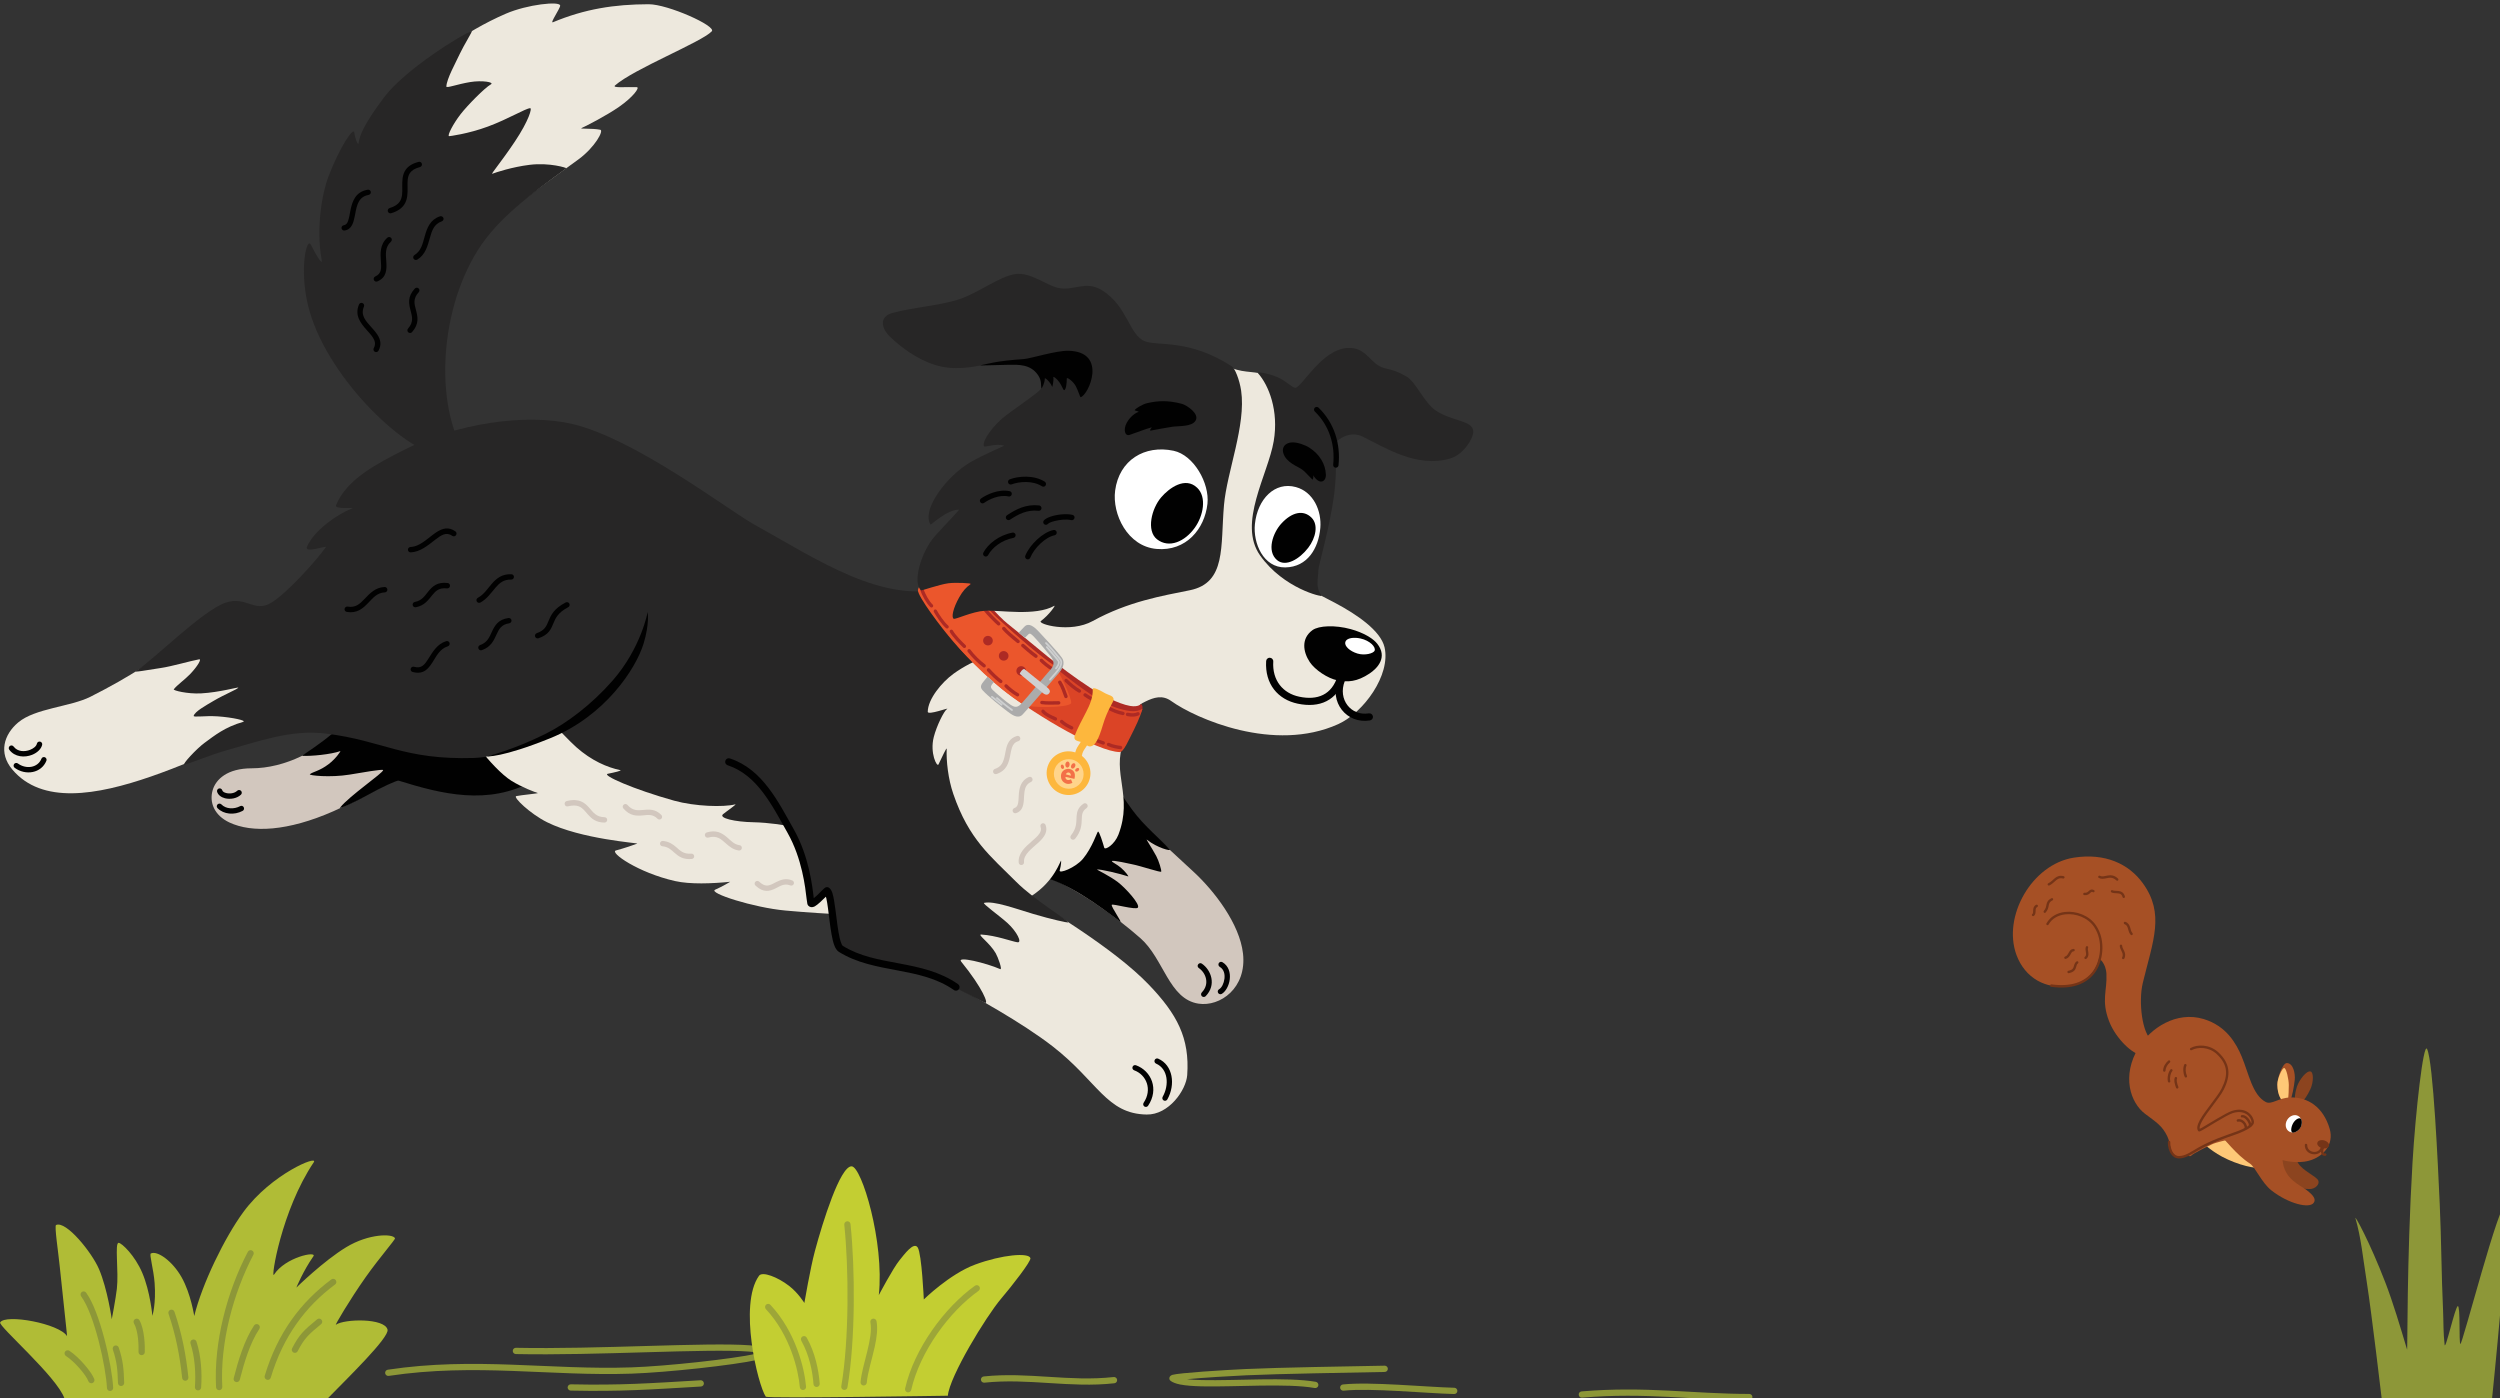 <?xml version="1.0" encoding="utf-8"?>
<!-- Generator: Adobe Illustrator 28.3.0, SVG Export Plug-In . SVG Version: 6.00 Build 0)  -->
<svg version="1.1" id="Layer_1" xmlns="http://www.w3.org/2000/svg" xmlns:xlink="http://www.w3.org/1999/xlink" x="0px" y="0px"
	 viewBox="0 0 590 330" style="enable-background:new 0 0 590 330;" xml:space="preserve">
<rect x="0" y="0" width="590" height="330" fill="#333333" stroke="none"/>
<style type="text/css">
	.st0{fill-rule:evenodd;clip-rule:evenodd;fill:#EDE8DD;}
	.st1{fill-rule:evenodd;clip-rule:evenodd;fill:#272626;}
	.st2{fill-rule:evenodd;clip-rule:evenodd;fill:#D2C7BE;}
	.st3{fill-rule:evenodd;clip-rule:evenodd;fill:#010101;}
	.st4{fill-rule:evenodd;clip-rule:evenodd;fill:#AD2A24;}
	.st5{fill-rule:evenodd;clip-rule:evenodd;fill:#DB4426;}
	.st6{fill-rule:evenodd;clip-rule:evenodd;fill:#EB562C;}
	.st7{fill-rule:evenodd;clip-rule:evenodd;fill:#ABABAB;}
	.st8{fill-rule:evenodd;clip-rule:evenodd;fill:#CFD0D0;}
	.st9{fill-rule:evenodd;clip-rule:evenodd;fill:#FDB73D;}
	.st10{fill-rule:evenodd;clip-rule:evenodd;fill:#FFD48B;}
	.st11{fill-rule:evenodd;clip-rule:evenodd;fill:#F37048;}
	.st12{fill-rule:evenodd;clip-rule:evenodd;fill:#FFFFFF;}
	.st13{fill-rule:evenodd;clip-rule:evenodd;fill:#8C441F;}
	.st14{fill-rule:evenodd;clip-rule:evenodd;fill:#FEC877;}
	.st15{fill-rule:evenodd;clip-rule:evenodd;fill:#A65025;}
	.st16{fill:none;stroke:#A65025;stroke-width:1.115;stroke-linecap:round;stroke-linejoin:round;stroke-miterlimit:10;}
	.st17{fill-rule:evenodd;clip-rule:evenodd;fill:#753417;}
	.st18{fill-rule:evenodd;clip-rule:evenodd;fill:#B0BC36;}
	.st19{fill-rule:evenodd;clip-rule:evenodd;fill:#8D9738;}
	.st20{fill-rule:evenodd;clip-rule:evenodd;fill:#C3CE32;}
	.st21{fill-rule:evenodd;clip-rule:evenodd;fill:#9DA638;}
</style>
<path class="st0" d="M100.03,16.95c0.89-2.75,9.31-9.37,19.33-13.71c5.13-2.22,12.8-3.02,12.84-1.92c0.02,0.67-2.53,4.28-1.7,3.93
	c7.53-3.14,14.47-4.23,22.58-4.25c4.53-0.01,16.06,5.16,14.9,6.39c-2.36,2.52-18.37,8.86-22.83,12.77c-0.79,0.69,2.87,0.3,5.14,0.41
	c0.78,0.04-0.86,2.33-4.2,4.65c-2.97,2.06-7.65,4.47-8.85,5c-0.62,0.27,2.44,0.01,4.42,0.4c0.91,0.17-1.25,4.11-5.07,6.94
	c-4.97,3.68-15.69,11.12-19.25,14.7C117.36,52.27,97.53,24.74,100.03,16.95z"/>
<path class="st1" d="M110.83,108.63c1.79,2.38-4.08-0.73-7.1-1.17c-8.69-1.24-27.21-19.14-31.07-35.53
	c-2.03-8.61-0.27-16.25,0.75-14.11c0.91,1.91,2.78,5.06,2.51,3.58c-1.33-7.38-0.02-15.48,1.61-19.76c2.6-6.85,5.9-11.76,6.08-10.37
	c0.19,1.46,0.9,3.25,1.01,2.5c0.27-1.85,1.28-4.48,6.04-10.82c5-6.65,18.75-15.08,20.68-15.63c0.29-0.08-1.97,3.52-2.81,5.35
	c-1,2.18-3.11,5.91-3.19,7.75c-0.02,0.46,2.56-0.55,5.61-1.05c2.83-0.47,5.84,0.03,4.87,0.56c-1.4,0.77-5.56,4.99-7.14,7.05
	c-1.75,2.26-3.18,5.06-2.71,5.16c0.08,0.02,4.51-0.54,9.2-2.28c4.82-1.79,8.75-4.22,9.94-4.33c0.52-0.05-0.29,2.92-3.61,7.89
	c-3.22,4.82-5.77,7.77-5.31,7.59c0.79-0.31,4.65-1.6,8.81-2.11c4.74-0.58,8.79,0.73,8.66,0.82c-8.43,6.15-16.23,11.86-20.96,19.43
	C103.23,74.32,102.55,97.64,110.83,108.63z"/>
<path class="st2" d="M263.11,184.41c0,0-16.61,22.26-16.53,22.3c7.33,2.85,16.45,9.33,22.56,14.7c5.54,4.87,6.7,14.36,13.69,15.45
	c5.11,0.79,11.44-3.67,10.52-11.82c-0.79-7.05-6.82-14.81-11.61-19.24C271.64,196.47,265.31,191.05,263.11,184.41z"/>
<path class="st3" d="M261.86,182.22c0,0-18.33,24.16-17.4,24.33c7.23,1.32,15.26,7.49,19.84,10.92c0.84,0.63-2.19-3.55-1.92-3.94
	c0.2-0.3,5.7,1.29,6.16,0.67c0.59-0.79-2.92-4.64-4.71-6.01c-1.93-1.47-5.03-2.96-4.97-2.98c0.72-0.16,5.57,1.02,7.38,1.62
	c0.24,0.08-0.63-1.13-1.7-2.04c-0.96-0.82-2.11-1.31-2.13-1.54c-0.04-0.39,4.39,0.64,4.84,0.73c1.91,0.37,6.7,1.99,6.8,1.73
	c0.11-0.3-0.55-2.52-1.17-3.67c-1.19-2.21-2.58-4.17-2.19-3.86c2.46,1.96,5.74,2.74,5.39,2.33c-1.95-2.26-5.99-5.47-8.87-9.39
	C265.05,188.21,263.35,185.49,261.86,182.22z"/>
<path class="st2" d="M124.88,182.94c0,0-43.34-13.02-43.6-12.68c-5.25,6.96-14.23,11.05-21.85,11.06c-5.85,0-8.49,2.65-9.23,5.12
	c-0.88,2.98,0.43,6.02,3.95,7.67c5.32,2.49,13.75,2.09,24.54-2.66c7.94-3.5,14.87-8.13,15.66-7.94
	C100.62,185.01,118.31,186.98,124.88,182.94z"/>
<path class="st3" d="M84.46,166.54c-3.89,6.42-13.62,11.82-13.12,11.84c2.12,0.11,6.77-0.34,9.01-1.13
	c0.07-0.02-0.98,1.72-2.85,3.13c-2.12,1.59-3.55,1.72-4.36,2.32c-0.45,0.33,4.88,0.85,9.35,0.11c2.67-0.44,7.93-1.38,7.93-1.06
	c0,0.68-7.94,6.05-10.15,8.83c-0.42,0.53,3.98-1.54,6.56-2.99c3.1-1.75,6.88-3.48,7.24-3.36c10.18,3.18,21.14,5.92,31.69,0.11
	C127.24,183.53,86.56,163.08,84.46,166.54z"/>
<path class="st0" d="M69.21,170.87c0,0-23.48-22.09-24.92-20.98c-7.56,5.79-13.48,9.75-22.94,14.54
	c-4.71,2.38-13.09,2.71-17.07,6.08c-3.36,2.84-4.68,7.18-1.38,11.09C16.91,198.2,54.35,172.9,69.21,170.87z"/>
<path class="st0" d="M238.73,208.98c-3.49-2.34-15.98,22.61-13.41,23.84c3.98,1.91,15.93,8.53,23.17,14.17
	c10.64,8.3,12.65,15.87,22.11,16.04c5.24,0.1,9.33-5.77,9.58-9.3c0.62-8.79-2.42-14.4-9.01-21.3
	C262.72,223.6,246.98,214.51,238.73,208.98z"/>
<path class="st0" d="M234.95,153.26c-10.75,1.93-35.86,29-58.02,29.06c-16.92,0.05-43.73-12.25-46.43-11.11
	c-4.69,1.97-17.01,5.9-16.98,5.94c1.74,2.23,4.82,5.66,7.19,7.13c2.53,1.56,5.5,2.66,6.2,2.87c0.34,0.1-3.99,0.49-5.07,0.73
	c-0.86,0.19,3.23,4.15,7.23,6.15c8.04,4.02,21.63,4.93,21.33,5.06c-0.56,0.24-3.24,1.14-5.04,1.62c-1.6,0.43,5.23,5.25,13.95,7.22
	c3.54,0.8,8.71,0.61,13.03,0.17c0.02,0-1.97,1.18-3.56,1.87c-1.76,0.77,9.12,4.24,16.59,4.92c18.54,1.68,46.27,2.32,55.65-2.1
	c6.83-3.22,8.76-8.46,9.36-9.65c0.1-0.2,0.09,0.91-0.29,2.27c-0.26,0.91,3.72-0.61,5.48-2.72c2.17-2.59,3.37-6.36,3.55-6.43
	c0.31-0.12,1.13,2.58,1.48,3.79c0.2,0.68,2.46-0.74,3.36-3.09c3.48-9.12-1.66-14.47,1.24-21.89c1.64-4.18,2.26-7.62,6.42-11.67
	L234.95,153.26z"/>
<path class="st1" d="M239.21,153.36c0,0-12.58-15.66-15.97-14.7c-14.74,4.15-30.53-6.73-45.19-14.84
	c-6.02-3.33-28.05-20.22-42.89-23.74c-11.12-2.64-27.63-0.1-39.86,6.12c-6.41,3.27-13.52,6.9-16,13.05
	c-0.43,1.05,4.67,0.39,3.79,0.73c-3.51,1.39-8.95,5.17-10.64,9.04c-0.74,1.69,4.79-0.38,4.44,0.12
	c-2.07,2.95-9.13,10.88-12.95,13.15c-3.95,2.34-5.81-1.66-10.64-0.08c-5.53,1.81-17.64,14.07-21.19,16.12
	c-0.84,0.48,2.47-0.19,5.84-0.68c2.57-0.37,6.84-1.64,9.05-2.05c0.64-0.12-0.32,1.58-2.09,3.45c-1.22,1.29-3.14,2.63-3.9,3.63
	c-0.2,0.26,3.2,1.13,6.45,0.96c4.35-0.23,8.91-1.57,8.78-1.35c-0.23,0.39-3.18,1.56-5.77,3.08c-2.09,1.23-4.43,2.53-4.76,3.55
	c-0.14,0.45,2.62-0.06,5.64,0.14c3.49,0.24,7.03,1.02,6,1.31c-4.29,1.22-6.77,3.26-9.07,4.94c-1.89,1.38-5.41,5.17-4.76,5.14
	c0.62-0.02,6.41-2.38,9.59-3.27c8.11-2.26,15.54-5.07,23.85-4.05c13.48,1.65,18.21,6.26,34.89,5.75c6.17-0.19,13.99-3.73,19.7-6.96
	c0.07-0.04,2.83,2.97,4.44,4.4c3.63,3.22,7.36,4.8,10.39,5.43c0.52,0.11-1.38,0.55-2.93,0.86c-1.54,0.3,6.08,3.68,15.65,6.35
	c4.92,1.37,11.7,1.57,14.41,0.87c0.55-0.14-1.98,1.59-2.86,2.31c-1.15,0.93,2.83,1.83,7.15,1.91c3.46,0.06,8.49,0.78,8.67,1.07
	c2.87,4.78,5.52,13.17,4.5,17.6c-0.11,0.47,1.26-0.2,2.12-1.03c0.84-0.81,1.92-2.19,2-1.84c0.87,3.82,2.37,8.81,2.27,13.41
	c-0.05,2.05,18.71,5.84,21.09,6.77c6.26,2.47,10.33,4.83,13.96,6.61c1.06,0.52-0.51-3.48-5.57-9.7c-1.14-1.4,5.95,0.34,9.21,1.77
	c0.59,0.26-0.54-2.86-1.06-3.75c-1.41-2.46-4.44-4.47-3.41-4.41c3.5,0.21,7.27,1.65,8.54,1.83c1.19,0.17-0.12-2.51-2.36-4.55
	c-1.85-1.68-6.02-4.64-5.52-4.75c2.3-0.53,7.27,1.31,11.57,2.6c4.44,1.33,8.17,2.1,8.26,2.03c0.41-0.32-7.81-5.15-12.25-9.6
	c-6.07-6.08-11.15-9.98-14.83-20.71c-1.24-3.6-1.69-7.84-1.57-10.66c0.03-0.58-1.2,2.18-1.93,3.66c-0.36,0.73-2.08-2.67-1.12-6.46
	c0.67-2.63,2.42-6.17,3.15-6.63c0.7-0.44-4.58,1.57-4.57,0.67c0.03-3,3.31-6.96,6.06-8.96
	C229.78,155.57,235.94,153.49,239.21,153.36z"/>
<path class="st0" d="M283.24,84.79c2.29-1.87,4.29,1.24,8.66,2.47c3.03,0.85,5.41,0.18,8.97,2.13c11.8,6.44-4.43,31.43-3.11,38.95
	c1.1,6.23,9.86,10,17.24,13.9c5.34,2.82,10.85,6.65,11.75,10.51c1.52,6.54-4.96,15.44-10.92,18.14
	c-15.12,6.85-33.62-1.29-39.44-5.46c-4.14-2.96-7.98,2.52-12.27,2.45c-1.63-0.03-45.01-22.78-37.2-27.5
	C237.94,133.72,272.41,93.65,283.24,84.79z"/>
<path class="st4" d="M220.99,137.74c-0.24-0.48,2.15-2.76,3.89-4.02c1.54-1.12,3.45-1.29,3.34-1.1c-0.3,0.48-0.16,0.74-0.11,1.48
	c0.04,0.6,0.49,1.38,0.8,2.06c1.86,4.13,6.89,9.45,8.9,11.05c7.29,5.82,11.64,9.97,19.46,15.08c2.4,1.57,6.69,3.85,9.44,4.31
	c2.01,0.34,2.56-0.48,2.56-0.48s1.01,0.61-0.33,2.66c-1.4,2.15-2.66,4.45-4.73,5.65c-5.55,3.2-27.7-14.52-31.28-18.65
	C228.47,150.62,224.04,143.82,220.99,137.74z"/>
<path class="st5" d="M269.58,167.26c-0.61,0.46-1.68,0.7-2.85,0.55c-4.34-0.57-8.1-2.9-13.01-6.57
	c-4.54-3.4-15.97-12.68-18.23-15.13c-2.19-2.37-9.59,6.2-9.6,6.24c-0.02,0.07,6.39,7.08,11.5,10.95
	c7.76,5.88,21.62,14.08,26.86,14.19c0.93,0.02,2.02-2.65,3.33-5.21C268.82,169.86,269.78,167.11,269.58,167.26z"/>
<path class="st6" d="M221.67,134.67c2.48-1.42,6.03-2.36,5.81-2.02c-1.19,1.89,3.67,9.27,7.89,13.2c5.31,4.94,10.47,9.28,13.2,11.06
	c1.03,0.68,4.59,8.17,4.2,9.05c-0.51,1.13-10.01,1.14-11.26,0.34c-6.7-4.31-12.79-10.56-16.46-14.79c-2.89-3.32-8.6-10.9-8.42-12.28
	C216.82,137.74,220.44,135.37,221.67,134.67z"/>
<path class="st4" d="M241.83,157.57c-0.43-0.45-1.15-0.48-1.61-0.05c-0.45,0.43-0.47,1.15-0.04,1.6c0.43,0.45,1.15,0.47,1.61,0.05
	C242.25,158.74,242.27,158.02,241.83,157.57z"/>
<path class="st4" d="M237.69,154.01c-0.43-0.45-1.15-0.48-1.61-0.05c-0.45,0.43-0.47,1.15-0.04,1.6c0.43,0.45,1.15,0.47,1.61,0.05
	C238.11,155.18,238.13,154.46,237.69,154.01z"/>
<path class="st4" d="M233.98,150.42c-0.43-0.45-1.15-0.47-1.61-0.05c-0.45,0.43-0.47,1.15-0.04,1.6c0.43,0.45,1.15,0.47,1.61,0.05
	C234.4,151.59,234.42,150.87,233.98,150.42z"/>
<path class="st4" d="M217.17,139.19c0.39,1.33,1.5,3.26,2.39,4.08c0.16,0.15,0.42,0.14,0.57-0.02c0.15-0.16,0.14-0.42-0.02-0.57
	c-0.81-0.75-1.81-2.5-2.16-3.72c-0.06-0.22-0.29-0.34-0.5-0.28C217.24,138.75,217.11,138.97,217.17,139.19z"/>
<path class="st4" d="M220.39,144.42c0.51,0.94,1.8,2.91,2.85,3.81c0.17,0.15,0.43,0.13,0.57-0.04c0.14-0.17,0.13-0.43-0.05-0.57
	c-0.99-0.85-2.19-2.69-2.67-3.58c-0.11-0.2-0.35-0.27-0.55-0.17C220.36,143.97,220.29,144.22,220.39,144.42z"/>
<path class="st4" d="M224.17,149.19c0.58,1.08,2.37,2.9,3.15,3.64c0.16,0.15,0.42,0.14,0.57-0.02c0.15-0.16,0.14-0.42-0.02-0.57
	c-0.74-0.69-2.44-2.41-2.99-3.43c-0.11-0.2-0.35-0.27-0.55-0.17C224.13,148.75,224.06,148.99,224.17,149.19z"/>
<path class="st4" d="M228.38,153.82c0.86,1.2,2.44,2.76,3.63,3.63c0.18,0.13,0.43,0.09,0.57-0.09c0.13-0.18,0.09-0.43-0.09-0.57
	c-1.14-0.83-2.63-2.3-3.45-3.44c-0.13-0.18-0.38-0.22-0.57-0.09C228.29,153.38,228.25,153.64,228.38,153.82z"/>
<path class="st4" d="M232.99,158.38c0.94,1.03,1.71,1.8,2.94,2.76c0.18,0.14,0.43,0.11,0.57-0.07c0.14-0.18,0.11-0.43-0.07-0.57
	c-1.19-0.92-1.94-1.67-2.84-2.67c-0.15-0.17-0.41-0.18-0.57-0.03C232.85,157.96,232.84,158.22,232.99,158.38z"/>
<path class="st4" d="M237.14,162.16c0.49,0.52,1.81,1.63,2.8,2.16c0.2,0.1,0.44,0.03,0.55-0.17s0.03-0.44-0.17-0.55
	c-0.92-0.49-2.13-1.52-2.59-2c-0.15-0.16-0.41-0.17-0.57-0.02C237,161.74,236.99,161.99,237.14,162.16z"/>
<path class="st4" d="M245.46,156.13c0.49,0.52,1.81,1.63,2.8,2.16c0.2,0.1,0.44,0.03,0.55-0.17c0.1-0.2,0.03-0.44-0.17-0.55
	c-0.92-0.49-2.13-1.52-2.59-2c-0.15-0.16-0.41-0.17-0.57-0.02C245.31,155.71,245.3,155.97,245.46,156.13z"/>
<path class="st4" d="M226.02,133.21c-0.14,1.04,0.51,2.61,1.22,3.33c0.16,0.16,0.41,0.16,0.57,0.01c0.16-0.16,0.16-0.41,0.01-0.57
	c-0.57-0.58-1.1-1.82-0.99-2.65c0.03-0.22-0.13-0.43-0.35-0.46C226.26,132.83,226.05,132.98,226.02,133.21z"/>
<path class="st4" d="M228.3,139.02c0.47,1.16,1.83,2.9,2.84,3.98c0.15,0.16,0.41,0.17,0.57,0.02c0.16-0.15,0.17-0.41,0.02-0.57
	c-0.95-1.01-2.24-2.63-2.68-3.73c-0.08-0.21-0.32-0.31-0.53-0.22C228.32,138.57,228.22,138.81,228.3,139.02z"/>
<path class="st4" d="M232.16,144.14c0.76,0.98,2.6,2.83,3.26,3.39c0.17,0.15,0.43,0.12,0.57-0.05c0.15-0.17,0.12-0.43-0.05-0.57
	c-0.63-0.54-2.41-2.33-3.14-3.27c-0.14-0.18-0.39-0.21-0.57-0.07C232.06,143.71,232.03,143.96,232.16,144.14z"/>
<path class="st4" d="M236.57,148.57c0.59,0.77,2.22,2.15,3.44,3.13c0.17,0.14,0.43,0.11,0.57-0.06c0.14-0.17,0.11-0.43-0.06-0.57
	c-1.16-0.94-2.73-2.25-3.3-2.99c-0.14-0.18-0.39-0.21-0.57-0.08C236.46,148.13,236.43,148.39,236.57,148.57z"/>
<path class="st4" d="M241.12,152.63c0.79,0.7,1.9,1.68,3.12,2.56c0.18,0.13,0.44,0.09,0.57-0.09c0.13-0.18,0.09-0.44-0.09-0.57
	c-1.2-0.86-2.28-1.81-3.05-2.5c-0.17-0.15-0.42-0.13-0.57,0.03C240.94,152.22,240.95,152.48,241.12,152.63z"/>
<path class="st4" d="M249.77,161.24c0.61,0.89,1.12,2.45,1.41,3.26c0.07,0.21,0.31,0.32,0.52,0.25c0.21-0.07,0.32-0.31,0.25-0.52
	c-0.3-0.86-0.86-2.51-1.5-3.45c-0.13-0.18-0.38-0.23-0.56-0.1C249.69,160.8,249.64,161.06,249.77,161.24z"/>
<path class="st4" d="M245.83,166.19c1.06,0.18,2.79,0.1,4.02,0.09c0.22,0,0.4-0.19,0.4-0.41c0-0.22-0.19-0.4-0.41-0.4
	c-1.18,0.01-2.85,0.1-3.88-0.07c-0.22-0.04-0.43,0.11-0.47,0.33C245.46,165.95,245.61,166.16,245.83,166.19z"/>
<path class="st4" d="M245.84,168.13c0.69,0.87,2.07,1.43,3.06,1.9c0.2,0.1,0.44,0.01,0.54-0.19c0.1-0.2,0.01-0.44-0.19-0.54
	c-0.89-0.43-2.16-0.89-2.78-1.68c-0.14-0.18-0.39-0.21-0.57-0.07C245.73,167.7,245.7,167.96,245.84,168.13z"/>
<path class="st4" d="M250.26,170.57c0.67,0.66,1.62,1.16,2.47,1.57c0.2,0.1,0.44,0.01,0.54-0.19c0.1-0.2,0.01-0.44-0.19-0.54
	c-0.77-0.37-1.64-0.82-2.25-1.42c-0.16-0.16-0.42-0.15-0.57,0.01C250.09,170.15,250.1,170.41,250.26,170.57z"/>
<path class="st4" d="M251.32,160.89c1,0.98,2.11,1.92,3.22,2.55c0.2,0.11,0.44,0.04,0.55-0.16c0.11-0.2,0.04-0.44-0.16-0.55
	c-1.05-0.59-2.1-1.49-3.05-2.42c-0.16-0.16-0.42-0.15-0.57,0.01C251.16,160.48,251.16,160.74,251.32,160.89z"/>
<path class="st4" d="M255.84,164.31c0.88,0.66,2.29,1.37,2.85,1.58c0.21,0.08,0.44-0.02,0.52-0.23c0.08-0.21-0.02-0.44-0.23-0.52
	c-0.52-0.2-1.83-0.86-2.65-1.47c-0.18-0.13-0.43-0.1-0.57,0.08C255.63,163.92,255.66,164.17,255.84,164.31z"/>
<path class="st4" d="M261.29,167.34c1.03,0.66,2.45,1.21,3.65,1.43c0.22,0.04,0.43-0.11,0.47-0.33c0.04-0.22-0.11-0.43-0.33-0.47
	c-1.11-0.2-2.41-0.7-3.36-1.31c-0.19-0.12-0.44-0.07-0.56,0.12C261.05,166.97,261.11,167.22,261.29,167.34z"/>
<path class="st4" d="M266.02,169c1.12,0.24,2.1,0.14,2.73-0.17c0.2-0.1,0.28-0.34,0.18-0.55c-0.1-0.2-0.34-0.28-0.55-0.18
	c-0.5,0.26-1.3,0.3-2.19,0.1c-0.22-0.05-0.43,0.09-0.48,0.31C265.66,168.74,265.8,168.96,266.02,169z"/>
<path class="st4" d="M256.31,173.9c0.71,0.52,2.76,1.49,3.94,1.82c0.22,0.06,0.44-0.07,0.5-0.28c0.06-0.22-0.07-0.44-0.28-0.5
	c-1.11-0.3-3.02-1.21-3.68-1.69c-0.18-0.13-0.44-0.09-0.57,0.09C256.09,173.52,256.13,173.77,256.31,173.9z"/>
<path class="st4" d="M261.45,176.06c0.99,0.47,2.18,0.67,2.95,0.76c0.22,0.03,0.42-0.13,0.45-0.35c0.03-0.22-0.13-0.42-0.36-0.45
	c-0.7-0.08-1.8-0.25-2.7-0.68c-0.2-0.1-0.44-0.01-0.54,0.19C261.16,175.72,261.25,175.96,261.45,176.06z"/>
<path class="st7" d="M240.4,149.33c0,0,0.58-0.64,1.37-1.44c0.99-1.01,2.23-0.03,3.34,1.13c0.61,0.64,4.51,4.79,5.52,6.24
	c0.6,0.86,0.51,2.15-0.61,3.43c-1.54,1.76-7.83,9.08-8.71,9.96c-1.09,1.1-2.52,0.04-3.59-0.78c-1.56-1.19-4.51-3.52-5.85-4.99
	c-0.78-0.86-0.13-1.54,0.3-2.1c0.68-0.88,0.9-1.05,0.9-1.05l1.51,1.26c0,0-0.1,0.03-0.38,0.41c-0.58,0.78-0.44,0.99,0.72,2.02
	c0.92,0.81,2.55,2.23,3.57,2.9c0.99,0.65,1.63,0.74,2.59-0.3c1.56-1.69,6.1-7.21,6.61-7.73c1.08-1.1,1.32-2.04,0.25-3.4
	c-0.57-0.72-2.52-3.11-3.73-4.4c-0.75-0.81-1.14-1.18-1.51-0.79c-0.59,0.61-0.83,0.83-0.83,0.83L240.4,149.33z"/>
<path class="st8" d="M240.69,159.04c-0.14-0.12,0.73-1.41,1.12-1.1c0.63,0.5,3.92,3.2,5.3,4.28c0.78,0.61,0.77,1.06,0.48,1.41
	c-0.23,0.28-0.69,0.58-1.52-0.12C244.49,162.21,241.98,160.12,240.69,159.04z"/>
<path class="st8" d="M247.95,160.52c0.77-0.88,1.87-1.99,2.4-3.02c0.39-0.76,0.47-1.49-0.01-2.08c-1.39-1.7-2.52-3.06-3.35-3.82
	c-0.09-0.08-0.22-0.07-0.3,0.01c-0.08,0.09-0.07,0.22,0.01,0.3c0.83,0.76,1.94,2.1,3.31,3.78c0.38,0.46,0.27,1.03-0.04,1.62
	c-0.52,1-1.6,2.07-2.35,2.94c-0.08,0.09-0.07,0.22,0.02,0.3C247.74,160.62,247.87,160.61,247.95,160.52z"/>
<path class="st8" d="M249.38,157.87c0.23-0.3,0.55-0.73,0.67-1.15c0.1-0.33,0.09-0.66-0.11-0.93c-0.63-0.86-1.89-2.23-2.72-3.22
	c-0.07-0.09-0.21-0.1-0.3-0.03c-0.09,0.07-0.1,0.21-0.03,0.3c0.82,0.99,2.07,2.34,2.7,3.2c0.12,0.16,0.11,0.36,0.05,0.56
	c-0.11,0.37-0.4,0.75-0.6,1.02c-0.07,0.09-0.05,0.23,0.04,0.3C249.18,157.98,249.31,157.96,249.38,157.87z"/>
<path class="st8" d="M238.95,167.39c-1.3-0.91-2.79-2.18-3.54-2.81c-0.09-0.07-0.22-0.06-0.3,0.03c-0.07,0.09-0.06,0.22,0.03,0.3
	c0.75,0.64,2.26,1.91,3.57,2.83c0.1,0.07,0.23,0.04,0.29-0.05C239.07,167.59,239.05,167.46,238.95,167.39z"/>
<path class="st8" d="M236.52,166.13c-0.76-0.62-1.53-1.24-2.3-1.86c-0.09-0.07-0.22-0.06-0.3,0.03c-0.07,0.09-0.06,0.22,0.03,0.3
	c0.76,0.62,1.53,1.24,2.3,1.86c0.09,0.07,0.22,0.06,0.3-0.03C236.63,166.34,236.61,166.2,236.52,166.13z"/>
<path class="st9" d="M257.89,162.65c-0.03-0.71,1.88,0.36,2.96,0.98c0.8,0.46,2.02,0.51,1.96,1.53c-0.03,0.49-1.49,2.43-2.5,5.84
	c-1.08,3.66-1.82,4.66-2.54,5.02c-0.95,0.47-1.29-0.32-2.26-0.76c-0.67-0.31-1.05-0.26-1.53-0.52c-0.43-0.23-0.52-0.63-0.32-1.2
	c0.52-1.45,1.96-4.14,2.67-5.51C257.2,166.35,257.96,164.59,257.89,162.65z"/>
<path class="st9" d="M254.28,177.77c-2.61-1.17-5.67-0.02-6.83,2.58c-1.16,2.59,0.02,5.65,2.62,6.82c2.61,1.17,5.67,0.02,6.83-2.58
	C258.06,182,256.89,178.94,254.28,177.77z"/>
<path class="st10" d="M253.65,179.47c-1.77-0.79-3.84-0.01-4.63,1.75c-0.79,1.76,0.01,3.83,1.78,4.62c1.77,0.79,3.84,0.01,4.63-1.75
	C256.22,182.34,255.42,180.26,253.65,179.47z"/>
<path class="st9" d="M255.23,174.74c-0.2,0.48-0.5,0.84-0.76,1.25c-0.36,0.55-0.67,1.16-0.8,2.07c-0.06,0.46,0.26,0.89,0.72,0.95
	c0.46,0.06,0.89-0.26,0.95-0.72c0.1-0.74,0.41-1.19,0.71-1.63c0.28-0.4,0.55-0.8,0.74-1.29c0.18-0.43-0.03-0.93-0.47-1.1
	C255.89,174.1,255.4,174.31,255.23,174.74z"/>
<path class="st11" d="M251.51,183.34c0.02,0.02,2.05,0.48,2.05,0.48s0.3-0.9-0.06-1.58c-0.24-0.46-0.67-0.7-1.17-0.78
	c-0.59-0.09-1.29,0.15-1.72,0.81c-0.29,0.45-0.32,1.28,0,1.83c0.4,0.69,1.05,0.9,1.48,0.91c0.49,0,1-0.25,1-0.25l-0.34-0.85
	c0,0-0.63,0.38-1.05,0.05C251.28,183.63,251.5,183.35,251.51,183.34z M251.53,182.74c0,0,0.26-0.56,0.76-0.41
	c0.51,0.16,0.42,0.74,0.42,0.74L251.53,182.74z"/>
<path class="st11" d="M253.58,180.15c0.23,0.12,0.29,0.48,0.12,0.81c-0.17,0.33-0.49,0.51-0.73,0.39c-0.23-0.12-0.29-0.48-0.12-0.81
	C253.02,180.2,253.35,180.03,253.58,180.15z"/>
<path class="st11" d="M252,179.72c0.28,0.03,0.47,0.38,0.43,0.77c-0.04,0.4-0.3,0.69-0.58,0.66c-0.28-0.03-0.47-0.38-0.43-0.77
	C251.47,179.98,251.73,179.69,252,179.72z"/>
<path class="st11" d="M254.64,181.36c0.12,0.16,0.03,0.44-0.21,0.61c-0.24,0.17-0.53,0.17-0.64,0.01c-0.12-0.16-0.03-0.44,0.21-0.61
	C254.23,181.2,254.52,181.19,254.64,181.36z"/>
<path class="st11" d="M250.58,180.45c0.2-0.06,0.42,0.13,0.5,0.41c0.08,0.28-0.01,0.55-0.21,0.61c-0.2,0.06-0.42-0.13-0.5-0.41
	C250.29,180.78,250.38,180.5,250.58,180.45z"/>
<path class="st1" d="M305.68,91.53c-0.61,0.03-2.36-1.76-4.17-2.51c-2.59-1.08-4.94-1.3-4.63-0.95c2.54,2.83,4.95,8.86,3.71,16.08
	c-1.34,7.86-8.55,19.36-3.21,26.93c5.54,7.85,14.84,9.92,14.51,9.5c-1.53-1.98-0.77-4.07-0.76-6.01c0-0.96,2.69-10.12,3.71-17.71
	c0.9-6.73,0.12-12.02,0.3-12.3c0.58-0.88,3.48-2.96,6.38-1.55c5.15,2.5,12.81,7.53,20.72,5.2c3.18-0.94,5.57-4.83,5.45-6.49
	c-0.19-2.54-5-2.26-8.83-4.82c-2.74-1.83-4.72-6.79-6.95-8.06c-3.82-2.19-4.63-1.4-6.55-2.55c-2.33-1.4-3.39-4.33-7.22-4.18
	C311.95,82.33,307.23,91.46,305.68,91.53z"/>
<path class="st1" d="M248.83,142.97c0.39-0.22-1.2,2.12-3.19,3.6c-0.9,0.67,6.91,2.94,12.25-0.01c8.36-4.6,16.38-5.94,22.9-7.26
	c8.65-1.75,7.22-10.34,8.07-20.09c0.68-7.85,5.24-18.88,4.05-27c-0.4-2.72-1.52-5.32-2.17-5.74c-10.19-6.55-17.28-4.73-20.48-5.91
	c-3.82-1.41-4.11-8.36-10.24-12.09c-3.91-2.38-6.54,0.32-10.39-0.55c-2.62-0.59-6.44-3.68-9.86-3.26
	c-4.02,0.49-9.24,4.84-14.24,6.23c-5.06,1.41-9.8,1.6-14.84,2.95c-3.39,0.91-2.66,3.75-0.53,5.75c2.46,2.31,6.14,5.17,10.52,6.54
	c8.97,2.79,16.53-3.41,22.81,0.38c2.38,1.44,2.48,4.24,2.18,5.21c-0.19,0.64-5.61,4.32-8.21,6.28c-3,2.26-5.71,6-5.27,7.27
	c0.17,0.48,2.76-0.76,4.79-0.08c0.1,0.03-4.68,1.99-8.01,3.92c-5.29,3.07-11.63,11.1-9.35,14.72c0.06,0.09,3.9-3.58,6.69-3.54
	c0.22,0-3.32,3.59-5.63,6.19c-3.41,3.84-5.41,11.26-3.25,12.86c0.07,0.05,4.45-1.44,6.4-1.69c1.75-0.23,5.56-0.01,5.3,0.16
	c-1.12,0.78-1.93,1.69-2.75,3.15c-1.47,2.61-1.9,4.77-1.3,5.07c0.42,0.21,4.36-1.72,7.34-1.89
	C236.05,143.93,244.33,145.5,248.83,142.97z"/>
<path class="st12" d="M263.17,115.79c0.94-7.21,6.97-10.86,13.8-9.41c4.76,1.01,8.52,7.67,7.99,12.51
	c-0.65,5.93-5.03,11.27-12.01,10.66C266.07,128.95,262.45,121.32,263.17,115.79z"/>
<path class="st12" d="M296.16,123.67c0.61-5.89,4.68-10.09,9.67-8.72c4.19,1.14,6.1,5.68,5.77,9.62c-0.41,4.83-3.04,9.26-8.28,9.34
	C298.15,133.98,295.69,128.19,296.16,123.67z"/>
<path class="st3" d="M274.04,117.37c1.88-2.2,5.68-4.97,8.5-2.25c2.3,2.2,1.45,6.59-0.55,9.4c-2.36,3.31-6.1,4.97-8.94,2.75
	C270.49,125.25,271.76,120.03,274.04,117.37z"/>
<path class="st3" d="M302.4,123.56c2.48-2.71,5.19-3.32,7.12-1.39c1.68,1.67,0.99,4.79-0.76,7.08c-2.05,2.69-5.34,4.66-7.38,2.93
	C298.86,130.05,300.42,125.71,302.4,123.56z"/>
<path class="st3" d="M267.79,96.79c0.18-0.38,1.86-1.41,2.95-1.65c2.47-0.56,4.84-0.73,8.24,0.18c1.02,0.28,4.14,2.28,3.19,3.93
	c-0.87,1.5-3.89,1.24-5.47,1.46c-0.93,0.13-4.01,0.69-5.07,0.9c-0.66,0.13,0.37-0.81,0.14-0.75c-1.22,0.31-3.52,1.21-5.16,1.77
	c-1.09,0.37-1.6-1.12-0.71-2.84c0.43-0.83,1.57-2.18,2.81-2.59c0.06-0.02-0.11-0.11-0.35-0.18
	C268.08,96.93,267.75,96.88,267.79,96.79z"/>
<path class="st3" d="M304.98,104.4c1.26-0.03,3.06,0.62,4.06,1.27c2.43,1.57,3.78,3.9,3.87,6.35c0.03,0.89-0.41,1.68-1.23,1.63
	c-0.93-0.06-1.81-1.53-1.8-1.5c0.04,0.15,0.07,0.28,0.05,0.57c-0.02,0.26-0.15,0.52-0.2,0.46c-0.47-0.51-1.58-1.63-1.94-1.97
	c-0.66-0.62-1.43-0.92-2.13-1.33c-0.96-0.55-1.93-1.23-2.47-2.18C302.05,105.67,303.36,104.43,304.98,104.4z"/>
<path class="st3" d="M237.97,86.09c2.4-0.03,5.21-0.17,6.99,2.41c0.95,1.39,0.62,2.3,0.83,3.13c0.05,0.18,0.79-1.29,0.79-2.3
	c0-0.33,1.3,0.82,1.73,1.97c0.04,0.11,0.4-1.31,0.28-2.28c-0.03-0.27,0.77,0.28,1.44,1.21c0.51,0.71,0.89,1.81,1.07,1.84
	c0.45,0.06,0.69-1.63,0.66-2.73c-0.01-0.46,1.54,0.66,2.14,1.82c0.61,1.19,1.01,2.61,1.12,2.58c1.86-0.43,6.51-10.77-2.89-10.96
	c-2.92-0.06-8.91,1.84-10.45,1.95c-6.8,0.49-8.04,1.04-10.23,1.46C230.75,86.33,234.4,86.15,237.97,86.09z"/>
<path class="st3" d="M310.3,97.12c3.47,3.37,4.81,7.96,4.33,12.56c-0.04,0.35,0.22,0.66,0.56,0.7c0.35,0.04,0.66-0.22,0.7-0.56
	c0.52-4.99-0.95-9.96-4.71-13.61c-0.25-0.24-0.65-0.24-0.9,0.01C310.04,96.48,310.04,96.88,310.3,97.12z"/>
<path class="st3" d="M309.75,148.71c1.49-1.08,5.35-1.24,9.01-0.24c2.99,0.82,5.26,2.17,6.26,3.44c2.55,3.22,0.01,5.82-1.78,7.02
	c-3,2.01-5.2,2.09-7.56,1.64c-2.36-0.45-5.37-2.51-6.58-4.33C307.51,153.84,307.03,150.68,309.75,148.71z"/>
<path class="st12" d="M317.48,151.6c0.24-1.15,2.21-1.23,3.59-0.92c2.25,0.5,3.65,2.01,3.35,2.85c-0.24,0.68-2.32,1.23-4.05,0.71
	C318.47,153.66,317.3,152.45,317.48,151.6z"/>
<path class="st3" d="M315.78,160.14c-1.1,2.82-0.58,5.5,0.88,7.37c1.47,1.89,3.9,2.96,6.65,2.51c0.46-0.08,0.77-0.51,0.7-0.97
	c-0.08-0.46-0.51-0.77-0.97-0.7c-4.18,0.69-7.37-3.26-5.68-7.6c0.17-0.43-0.05-0.93-0.48-1.09
	C316.44,159.49,315.95,159.71,315.78,160.14z"/>
<path class="st3" d="M315.69,159.5c-0.68,2.23-1.86,3.7-3.42,4.48c-1.58,0.8-3.53,0.89-5.65,0.44c-3.87-0.81-6.4-3.85-6.13-8.3
	c0.03-0.47-0.33-0.87-0.79-0.89c-0.47-0.03-0.87,0.33-0.89,0.79c-0.33,5.39,2.76,9.07,7.47,10.05c2.55,0.53,4.87,0.37,6.76-0.59
	c1.92-0.97,3.43-2.74,4.27-5.49c0.14-0.45-0.11-0.92-0.56-1.06C316.3,158.81,315.83,159.06,315.69,159.5z"/>
<path class="st3" d="M246.57,113.68c-2.6-1.65-6.26-1.32-8.27-0.56c-0.33,0.12-0.49,0.49-0.37,0.82c0.12,0.33,0.49,0.49,0.82,0.37
	c1.74-0.65,4.9-0.98,7.15,0.45c0.3,0.19,0.69,0.1,0.87-0.19C246.95,114.26,246.86,113.87,246.57,113.68z"/>
<path class="st3" d="M245.23,119.28c-3.03-0.34-5.41,0.87-7.57,2.31c-0.29,0.19-0.37,0.59-0.18,0.88c0.19,0.29,0.59,0.37,0.88,0.18
	c1.93-1.28,4.04-2.41,6.73-2.1c0.35,0.04,0.66-0.21,0.7-0.56C245.82,119.63,245.57,119.32,245.23,119.28z"/>
<path class="st3" d="M248.64,125.08c-2.49,0.49-5.63,3.45-6.67,6.07c-0.13,0.32,0.03,0.69,0.35,0.82c0.33,0.13,0.69-0.03,0.82-0.35
	c0.91-2.26,3.58-4.87,5.74-5.29c0.34-0.07,0.57-0.4,0.5-0.74C249.32,125.24,248.98,125.01,248.64,125.08z"/>
<path class="st3" d="M238.93,125.7c-3.21,0.61-5.76,2.67-6.85,4.71c-0.17,0.31-0.05,0.69,0.26,0.86c0.31,0.17,0.69,0.05,0.86-0.26
	c0.95-1.77,3.18-3.54,5.97-4.07c0.34-0.07,0.57-0.4,0.51-0.74C239.61,125.86,239.28,125.63,238.93,125.7z"/>
<path class="st3" d="M253.11,121.51c-1.51-0.36-3.75-0.08-5.22,0.43c-0.72,0.25-1.27,0.57-1.53,0.87c-0.23,0.26-0.21,0.66,0.05,0.89
	c0.26,0.23,0.66,0.21,0.89-0.05c0.24-0.27,0.85-0.49,1.58-0.68c1.23-0.32,2.81-0.48,3.93-0.22c0.34,0.08,0.68-0.13,0.76-0.47
	C253.67,121.93,253.46,121.59,253.11,121.51z"/>
<path class="st3" d="M238.29,115.92c-2.57-0.56-5.42,0.77-6.77,1.73c-0.29,0.2-0.35,0.6-0.15,0.88c0.2,0.29,0.6,0.35,0.88,0.15
	c1.15-0.82,3.57-2.01,5.77-1.52c0.34,0.07,0.68-0.14,0.75-0.48C238.85,116.33,238.64,115.99,238.29,115.92z"/>
<path class="st3" d="M151.9,151.85c1.42-4.68,0.95-7.41,0.95-7.41s-1.55,8.54-8.34,16.25c-4.93,5.6-10.74,9.99-15.71,12.47
	c-7.68,3.84-13.9,5.35-13.9,5.35s3.49,0.34,14.93-4.28C142.81,168.98,150.09,157.8,151.9,151.85z"/>
<path class="st3" d="M98.8,38.2c-1.58,0.41-2.5,1.07-3.06,1.87c-0.81,1.15-0.83,2.61-0.81,4.09c0.02,1.21,0.07,2.45-0.6,3.43
	c-0.43,0.63-1.16,1.15-2.37,1.51c-0.34,0.1-0.53,0.45-0.43,0.79c0.1,0.34,0.45,0.53,0.79,0.43c1.58-0.47,2.5-1.18,3.06-2.01
	c0.81-1.2,0.84-2.69,0.81-4.16c-0.02-1.21-0.08-2.41,0.58-3.35c0.42-0.6,1.15-1.06,2.34-1.37c0.34-0.09,0.54-0.43,0.46-0.77
	C99.48,38.31,99.14,38.11,98.8,38.2z"/>
<path class="st3" d="M103.83,51.05c-2.3,0.78-3.02,2.67-3.59,4.7c-0.48,1.68-0.82,3.47-2.42,4.44c-0.3,0.18-0.4,0.57-0.21,0.87
	c0.18,0.3,0.57,0.39,0.87,0.21c1.9-1.15,2.43-3.2,2.99-5.18c0.46-1.63,0.94-3.22,2.78-3.85c0.33-0.11,0.51-0.47,0.4-0.8
	C104.52,51.12,104.16,50.94,103.83,51.05z"/>
<path class="st3" d="M91.41,56.1c-1.79,1.6-1.65,3.68-1.52,5.61c0.1,1.47,0.25,2.84-1.33,3.54c-0.32,0.14-0.46,0.52-0.32,0.84
	c0.14,0.32,0.52,0.47,0.84,0.32c2.18-0.96,2.22-2.76,2.08-4.79c-0.11-1.56-0.35-3.28,1.1-4.58c0.26-0.23,0.28-0.63,0.05-0.89
	C92.07,55.88,91.67,55.86,91.41,56.1z"/>
<path class="st3" d="M97.9,68.1c-1.81,1.95-1.42,3.61-0.98,5.28c0.34,1.3,0.75,2.61-0.62,4.16c-0.23,0.26-0.21,0.66,0.06,0.89
	c0.26,0.23,0.66,0.21,0.89-0.06c1.75-1.98,1.33-3.65,0.89-5.32c-0.34-1.29-0.72-2.58,0.68-4.09c0.24-0.26,0.22-0.66-0.03-0.9
	C98.54,67.83,98.14,67.84,97.9,68.1z"/>
<path class="st3" d="M86.79,44.77c-2.85,0.48-3.64,2.67-4.08,4.85c-0.19,0.93-0.31,1.85-0.58,2.57c-0.19,0.5-0.45,0.89-0.98,0.96
	c-0.35,0.05-0.59,0.36-0.55,0.71c0.05,0.35,0.37,0.59,0.71,0.54c0.85-0.11,1.4-0.58,1.77-1.28c0.3-0.56,0.49-1.31,0.65-2.12
	c0.17-0.86,0.31-1.8,0.62-2.66c0.4-1.12,1.1-2.08,2.64-2.34c0.34-0.06,0.58-0.38,0.52-0.73C87.46,44.94,87.13,44.71,86.79,44.77z"/>
<path class="st3" d="M84.73,71.85c-1.1,2.56,0.35,4.4,1.88,6.11c0.52,0.58,1.05,1.15,1.42,1.75c0.47,0.74,0.68,1.52,0.18,2.45
	c-0.16,0.31-0.05,0.69,0.26,0.86c0.31,0.17,0.69,0.05,0.86-0.26c0.75-1.41,0.48-2.6-0.23-3.72c-0.41-0.65-0.98-1.28-1.55-1.92
	c-1.21-1.35-2.53-2.74-1.66-4.76c0.14-0.32-0.01-0.7-0.33-0.83C85.24,71.38,84.87,71.53,84.73,71.85z"/>
<path class="st3" d="M120.69,135.52c-2.22-0.09-3.52,0.97-4.67,2.3c-0.98,1.13-1.82,2.5-3.25,3.26c-0.31,0.17-0.42,0.55-0.26,0.86
	c0.17,0.31,0.55,0.42,0.86,0.26c1.56-0.84,2.52-2.3,3.6-3.55c0.91-1.05,1.91-1.93,3.66-1.86c0.35,0.01,0.64-0.26,0.66-0.61
	C121.32,135.83,121.04,135.54,120.69,135.52z"/>
<path class="st3" d="M119.99,145.85c-2.42,0.35-3.2,1.74-3.91,3.26c-0.56,1.2-1.04,2.52-2.79,3.13c-0.33,0.12-0.51,0.48-0.39,0.81
	c0.12,0.33,0.48,0.51,0.81,0.39c2.16-0.75,2.84-2.31,3.52-3.8c0.54-1.16,1.09-2.27,2.94-2.54c0.35-0.05,0.59-0.37,0.54-0.72
	C120.66,146.04,120.34,145.8,119.99,145.85z"/>
<path class="st3" d="M107.48,125.41c-1.6-1.15-3.05-0.75-4.54,0.23c-0.94,0.62-1.9,1.48-2.95,2.21c-0.94,0.65-1.95,1.19-3.11,1.24
	c-0.35,0.01-0.62,0.31-0.61,0.66c0.01,0.35,0.31,0.62,0.66,0.61c2.26-0.09,4.1-1.69,5.79-2.99c1.35-1.04,2.59-1.93,4.01-0.91
	c0.28,0.2,0.68,0.14,0.88-0.15C107.83,126.01,107.77,125.62,107.48,125.41z"/>
<path class="st3" d="M105.65,137.59c-2.47-0.29-3.58,0.77-4.59,2.02c-0.8,0.99-1.5,2.15-3.16,2.45c-0.34,0.06-0.57,0.39-0.51,0.74
	c0.06,0.34,0.39,0.57,0.74,0.51c2.02-0.37,2.94-1.69,3.91-2.89c0.77-0.94,1.59-1.78,3.46-1.56c0.35,0.04,0.66-0.21,0.7-0.56
	C106.24,137.94,106,137.63,105.65,137.59z"/>
<path class="st3" d="M90.76,138.53c-2.2,0.1-3.48,1.52-4.76,2.85c-1.03,1.08-2.07,2.11-3.95,1.78c-0.34-0.06-0.67,0.17-0.73,0.52
	c-0.06,0.34,0.17,0.67,0.52,0.73c2.39,0.41,3.77-0.78,5.08-2.15c1.07-1.11,2.07-2.38,3.9-2.46c0.35-0.02,0.62-0.31,0.6-0.66
	C91.4,138.79,91.11,138.51,90.76,138.53z"/>
<path class="st3" d="M105.3,151.31c-2.17,0.68-3.22,2.6-4.25,4.23c-0.8,1.26-1.58,2.34-3.33,1.82c-0.34-0.1-0.69,0.09-0.79,0.43
	c-0.1,0.34,0.09,0.69,0.43,0.79c1.02,0.3,1.82,0.23,2.49-0.05c0.94-0.4,1.62-1.28,2.27-2.3c0.88-1.4,1.7-3.12,3.56-3.7
	c0.33-0.1,0.52-0.46,0.42-0.79C105.99,151.4,105.64,151.21,105.3,151.31z"/>
<path class="st3" d="M133.51,142.18c-2.8,1.45-3.49,3-4.07,4.4c-0.48,1.15-0.85,2.18-2.77,2.85c-0.33,0.12-0.5,0.48-0.39,0.81
	c0.12,0.33,0.48,0.5,0.81,0.39c2.43-0.85,2.93-2.12,3.53-3.57c0.5-1.2,1.09-2.52,3.48-3.76c0.31-0.16,0.43-0.54,0.27-0.85
	C134.2,142.14,133.82,142.02,133.51,142.18z"/>
<path class="st2" d="M240,173.69c-1.72,0.51-2.29,1.77-2.61,3.26c-0.16,0.74-0.26,1.53-0.49,2.27c-0.29,0.96-0.82,1.82-2.11,2.25
	c-0.33,0.11-0.51,0.47-0.4,0.8c0.11,0.33,0.47,0.51,0.8,0.4c2.41-0.82,2.9-2.67,3.24-4.51c0.12-0.62,0.22-1.23,0.41-1.77
	c0.24-0.67,0.64-1.23,1.5-1.48c0.34-0.1,0.53-0.45,0.43-0.79C240.69,173.78,240.34,173.59,240,173.69z"/>
<path class="st2" d="M255.7,189.67c-1.24,0.87-1.53,1.82-1.62,2.9c-0.11,1.26,0.15,2.76-1.33,4.58c-0.22,0.27-0.18,0.67,0.09,0.89
	c0.27,0.22,0.67,0.18,0.89-0.09c1.45-1.78,1.52-3.28,1.57-4.59c0.04-1.01,0.03-1.88,1.12-2.64c0.29-0.2,0.36-0.6,0.16-0.88
	S255.99,189.47,255.7,189.67z"/>
<path class="st2" d="M245.57,195.14c0.22,0.59,0.06,1.1-0.27,1.59c-0.42,0.62-1.09,1.2-1.78,1.8c-0.77,0.67-1.56,1.36-2.14,2.12
	c-0.65,0.86-1.06,1.81-0.97,2.92c0.03,0.35,0.33,0.61,0.68,0.58c0.35-0.03,0.61-0.33,0.58-0.68c-0.08-0.95,0.4-1.73,1.04-2.44
	c0.74-0.83,1.71-1.57,2.51-2.32c1.29-1.21,2.1-2.48,1.54-4.01c-0.12-0.33-0.49-0.5-0.81-0.38
	C245.62,194.44,245.45,194.81,245.57,195.14z"/>
<path class="st2" d="M242.79,183.38c-2,0.92-2.28,2.73-2.37,4.48c-0.04,0.71-0.05,1.4-0.22,1.96c-0.12,0.4-0.33,0.72-0.79,0.87
	c-0.33,0.11-0.52,0.46-0.41,0.8c0.11,0.33,0.46,0.52,0.8,0.41c1.36-0.44,1.72-1.61,1.83-3.06c0.05-0.68,0.05-1.42,0.17-2.12
	c0.15-0.89,0.49-1.72,1.52-2.18c0.32-0.15,0.46-0.52,0.31-0.84C243.49,183.37,243.11,183.23,242.79,183.38z"/>
<path class="st2" d="M167.17,197.67c2.02-0.6,3.03,0.4,4.08,1.33c0.89,0.79,1.81,1.54,3.11,1.72c0.35,0.05,0.67-0.2,0.71-0.55
	c0.05-0.35-0.2-0.67-0.55-0.71c-1.32-0.17-2.12-1.17-3.05-1.95c-1.17-0.97-2.47-1.71-4.67-1.06c-0.34,0.1-0.53,0.45-0.43,0.79
	C166.48,197.58,166.83,197.77,167.17,197.67z"/>
<path class="st2" d="M178.29,208.99c0.96,0.91,1.8,1.23,2.57,1.26c0.75,0.03,1.45-0.23,2.15-0.58c1.04-0.51,2.07-1.29,3.49-0.71
	c0.32,0.13,0.69-0.02,0.83-0.34c0.13-0.32-0.02-0.69-0.34-0.83c-1.5-0.62-2.7-0.18-3.82,0.38c-0.77,0.39-1.48,0.87-2.31,0.81
	c-0.51-0.04-1.05-0.3-1.69-0.91c-0.25-0.24-0.66-0.23-0.9,0.02C178.02,208.34,178.03,208.75,178.29,208.99z"/>
<path class="st2" d="M163.14,201.46c-1.91,0.15-2.68-0.78-3.61-1.58c-0.78-0.67-1.66-1.28-3.08-1.42c-0.35-0.03-0.66,0.22-0.69,0.57
	s0.22,0.66,0.57,0.69c1.42,0.13,2.12,0.9,2.89,1.57c0.97,0.85,2,1.6,4.03,1.43c0.35-0.03,0.61-0.33,0.58-0.68
	C163.79,201.69,163.49,201.43,163.14,201.46z"/>
<path class="st2" d="M147.11,190.79c1.58,1.82,3.12,1.78,4.64,1.64c1.16-0.11,2.31-0.34,3.42,0.79c0.24,0.25,0.65,0.25,0.9,0.01
	c0.25-0.24,0.25-0.65,0.01-0.9c-1.46-1.49-2.93-1.31-4.45-1.17c-1.16,0.11-2.35,0.18-3.56-1.2c-0.23-0.26-0.63-0.29-0.89-0.06
	C146.91,190.13,146.89,190.53,147.11,190.79z"/>
<path class="st2" d="M134.01,190.3c1.11-0.27,1.91-0.25,2.54-0.02c0.97,0.36,1.51,1.17,2.16,1.9c0.9,1.02,1.94,1.94,3.95,1.95
	c0.35,0,0.64-0.28,0.64-0.63c0-0.35-0.28-0.64-0.63-0.64c-1.97-0.02-2.72-1.21-3.59-2.2c-0.56-0.63-1.15-1.2-1.97-1.54
	c-0.82-0.33-1.88-0.44-3.38-0.07c-0.34,0.08-0.55,0.43-0.46,0.77C133.33,190.18,133.67,190.39,134.01,190.3z"/>
<path class="st3" d="M194.91,211.62c0.04,0.14,0.08,0.28,0.11,0.41c0.28,1.28,0.49,3.14,0.72,5.01c0.29,2.29,0.62,4.6,1.13,5.99
	c0.29,0.81,0.69,1.35,1.09,1.6c4.21,2.63,9.03,3.48,13.87,4.39c4.61,0.87,9.24,1.8,13.3,4.63c0.38,0.27,0.91,0.17,1.18-0.21
	c0.27-0.38,0.17-0.91-0.21-1.18c-4.26-2.97-9.11-3.99-13.95-4.9c-4.63-0.87-9.25-1.64-13.28-4.16c-0.12-0.07-0.19-0.25-0.28-0.47
	c-0.16-0.37-0.3-0.84-0.43-1.38c-0.41-1.77-0.68-4.23-0.96-6.39c-0.23-1.78-0.47-3.36-0.78-4.28c-0.21-0.62-0.52-1.01-0.79-1.18
	c-0.17-0.11-0.48-0.24-0.89-0.02c-0.23,0.12-1.05,0.98-1.9,1.81c-0.23,0.22-0.53,0.48-0.79,0.69l-0.01-0.06
	c-0.32-2.75-1.1-9.81-4.71-16.2c-1.83-3.24-3.65-6.75-5.96-9.76c-2.38-3.11-5.26-5.7-9.12-6.97c-0.44-0.15-0.92,0.09-1.07,0.54
	c-0.15,0.44,0.09,0.92,0.54,1.07c3.53,1.16,6.14,3.55,8.31,6.39c2.25,2.95,4.04,6.39,5.83,9.56c3.46,6.13,4.19,12.92,4.5,15.57
	c0.07,0.61,0.13,1.03,0.18,1.21c0.06,0.21,0.15,0.33,0.21,0.4c0.31,0.35,0.85,0.52,1.54,0.17
	C192.92,213.57,194.15,212.38,194.91,211.62z"/>
<path class="st3" d="M8.71,175.5c-0.14,0.63-0.81,1.14-1.61,1.46c-1.27,0.5-2.96,0.48-3.89-0.78c-0.21-0.28-0.6-0.34-0.89-0.13
	c-0.28,0.21-0.34,0.6-0.13,0.89c1.3,1.75,3.61,1.9,5.38,1.2c1.23-0.49,2.16-1.39,2.38-2.36c0.08-0.34-0.14-0.68-0.48-0.76
	C9.13,174.94,8.78,175.16,8.71,175.5z"/>
<path class="st3" d="M9.78,179.06c-0.88,2.18-3.65,2.53-5.56,1.12c-0.28-0.21-0.68-0.15-0.89,0.13c-0.21,0.28-0.15,0.68,0.13,0.89
	c2.59,1.91,6.3,1.28,7.49-1.66c0.13-0.32-0.03-0.69-0.35-0.83C10.28,178.58,9.91,178.73,9.78,179.06z"/>
<path class="st3" d="M55.98,186.62c-0.65,0.62-1.75,0.75-2.58,0.54c-0.45-0.11-0.85-0.31-0.95-0.66c-0.1-0.33-0.46-0.52-0.79-0.42
	c-0.33,0.1-0.52,0.46-0.42,0.79c0.22,0.72,0.92,1.28,1.85,1.52c1.23,0.31,2.82,0.07,3.78-0.85c0.25-0.24,0.26-0.64,0.02-0.9
	C56.63,186.38,56.23,186.37,55.98,186.62z"/>
<path class="st3" d="M56.68,190.25c-1.48,0.78-3.34,0.7-4.43-0.41c-0.25-0.25-0.65-0.25-0.9-0.01c-0.25,0.25-0.25,0.65-0.01,0.9
	c1.46,1.48,3.94,1.69,5.92,0.64c0.31-0.16,0.43-0.55,0.26-0.86C57.37,190.2,56.99,190.08,56.68,190.25z"/>
<path class="st3" d="M267.66,252.59c2.9,1.06,4.34,4.53,2.24,7.66c-0.19,0.29-0.12,0.68,0.17,0.88c0.29,0.19,0.68,0.12,0.88-0.17
	c2.63-3.92,0.77-8.24-2.86-9.56c-0.33-0.12-0.69,0.05-0.81,0.38C267.16,252.11,267.33,252.47,267.66,252.59z"/>
<path class="st3" d="M272.83,251.01c2.84,1.24,3.15,5.02,1.56,7.84c-0.17,0.3-0.06,0.69,0.24,0.86c0.3,0.17,0.69,0.06,0.86-0.24
	c1.97-3.48,1.35-8.1-2.16-9.63c-0.32-0.14-0.7,0.01-0.83,0.33C272.36,250.5,272.51,250.87,272.83,251.01z"/>
<path class="st3" d="M282.92,228.46c1.64,1.11,2.66,3.73,0.71,5.75c-0.24,0.25-0.24,0.65,0.01,0.9c0.25,0.24,0.65,0.24,0.9-0.01
	c2.61-2.69,1.28-6.19-0.9-7.68c-0.29-0.2-0.68-0.12-0.88,0.17C282.55,227.87,282.63,228.26,282.92,228.46z"/>
<path class="st3" d="M287.86,228.18c1.01,0.6,1.24,1.74,1.11,2.8c-0.13,1.08-0.63,2.12-1.26,2.48c-0.31,0.17-0.41,0.56-0.24,0.86
	c0.17,0.31,0.56,0.41,0.86,0.24c0.88-0.5,1.71-1.9,1.89-3.43c0.19-1.55-0.25-3.17-1.72-4.05c-0.3-0.18-0.69-0.08-0.87,0.22
	C287.46,227.61,287.56,228,287.86,228.18z"/>
<path class="st13" d="M542.18,271.72c-0.12,0.86-0.26,2.07,0.16,2.75c1.14,1.9,4.31,3.1,4.77,4.13c0.39,0.86-0.68,2.01-2,2.01
	c-4.31,0.01-7.26-2.44-8.43-6.43L542.18,271.72z"/>
<path class="st14" d="M534.04,275.5c-1.52,0.49-5.89-0.53-9.64-2.53c-2.95-1.57-5.52-4.01-6.02-4.9c-1.44-2.54,2.55-5.93,3.28-4.67
	c1.05,1.79,2.15,4.39,4.09,6.15C529.63,273.07,534.67,275.3,534.04,275.5z"/>
<path class="st15" d="M507.92,245.59c-2.38-1.55-3.29-9.19-2.22-13.62c2.4-9.92,5.25-16.31,0-23.54c-3.3-4.55-8.9-7.19-16.31-6.02
	c-9.86,1.57-16.84,13.85-13.51,22.94c1.99,5.42,6.96,8.28,12.59,7.28c6.09-1.08,6.9-6.45,6.9-6.45s1.63,1.05,1.75,3.68
	c0.19,3.99-1.27,6.2,0.62,11.14c1.6,4.18,5.76,8.02,7.72,7.94C505.47,248.95,508.82,246.18,507.92,245.59z"/>
<path class="st13" d="M541.61,260.33c0.04-0.39-0.26-1.63,0.46-3.86c0.5-1.54,2.26-3.91,3.25-3.59c0.72,0.23,0.67,2.55-0.04,4.09
	c-0.75,1.64-1.44,2.6-2.5,3.66C542.37,261.04,541.59,260.62,541.61,260.33z"/>
<path class="st15" d="M538.73,259.95c-0.5-0.6-1.17-1.67-1.27-3.67c-0.09-1.9,1.22-5.44,2.27-5.4c1.47,0.06,1.98,2.43,1.83,3.95
	c-0.15,1.53-0.64,4.12-1.11,5.03C540.05,260.65,539.1,260.4,538.73,259.95z"/>
<path class="st14" d="M540.16,256.07c0.01,0.83-0.05,2.81-0.24,3.81c-0.1,0.51-1.1,0.5-1.25,0.11c-0.19-0.47-1.19-1.35-1.22-4.05
	c-0.01-1.41,1.15-3.95,1.63-3.89C539.59,252.11,540.15,254.78,540.16,256.07z"/>
<path class="st15" d="M538.68,273.78c0,0,3.28,0.99,6.31,0.13c3.39-0.96,5.85-3.86,4.83-7.45c-1.5-5.24-5.23-7.58-9.32-7.46
	c-2.77,0.07-4.42,1.81-5.81,1.06c-3.14-1.69-3.96-6.67-5.66-10.74c-1.27-3.02-3.59-7.19-8.94-8.82c-6.51-1.98-12.61,2.19-15.34,6.65
	c-4.18,6.81-1.91,13.12,1.44,15.67c2.63,2,4.08,2.81,5.29,5.34c0.93,1.95,0.36,3.46,1.89,4.61c2.07,1.55,8.59-4.11,11.01-4.37
	c0.32-0.03,3.34,4.13,6.6,6.19c1.23,0.78,2.76,4.52,5.07,6.34c3.99,3.13,8.92,4.36,9.97,2.95c0.62-0.83,0-1.76-1.64-3.01
	C542.69,279.58,539.05,278.27,538.68,273.78z"/>
<path class="st16" d="M516.81,272.29c0,0,1.04-5.24,1.16-5.21c0.87,0.19,3.65-2.2,4.55-2.71c1.93-1.1,3.24-2.11,4.91-2.29
	c1.57-0.17,4.66,0.77,3.78,3.27c-0.92,2.63-7.13,3.15-9.36,4.18C520.28,270.26,517.2,271.81,516.81,272.29z"/>
<path class="st17" d="M519.14,266.39c-0.04-0.16-0.03-0.34,0.02-0.54c0.08-0.36,0.26-0.78,0.51-1.24c1.24-2.27,4.11-5.43,5.14-7.47
	c0.85-1.69,1.24-3.23,1.06-4.67c-0.18-1.45-0.93-2.82-2.37-4.15c-2.06-1.89-4.92-1.88-6.53-0.99c-0.14,0.08-0.19,0.25-0.11,0.39
	c0.08,0.14,0.25,0.19,0.39,0.11c1.45-0.79,4.02-0.78,5.87,0.91c1.32,1.22,2.03,2.46,2.19,3.79c0.17,1.34-0.21,2.77-1,4.34
	c-1.03,2.04-3.9,5.19-5.14,7.46c-0.34,0.62-0.56,1.19-0.61,1.65c-0.04,0.37,0.03,0.68,0.2,0.92c0.04,0.06,0.11,0.11,0.21,0.13
	c0.05,0.01,0.18-0.01,0.35-0.08c1.07-0.49,5.97-3.73,7.63-4.26c2.92-0.93,4.39,1.04,4.41,2.13c0,0.1-0.05,0.2-0.12,0.3
	c-0.1,0.14-0.24,0.27-0.41,0.41c-0.87,0.7-2.44,1.31-3.12,1.55c-2.91,1.03-6.07,2.1-9.12,3.87c-1.57,0.91-2.87,1.87-4.38,1.88
	c-0.54,0-0.97-0.29-1.29-0.71c-0.52-0.69-0.77-1.72-0.73-2.58c0.01-0.16-0.12-0.29-0.28-0.3c-0.16-0.01-0.29,0.12-0.3,0.28
	c-0.04,0.98,0.25,2.17,0.85,2.95c0.43,0.57,1.02,0.93,1.75,0.93c1.6,0,3-0.99,4.67-1.95c3.02-1.75,6.15-2.8,9.03-3.82
	c0.72-0.25,2.37-0.91,3.29-1.64c0.47-0.37,0.75-0.79,0.74-1.17c-0.02-1.29-1.7-3.77-5.16-2.66c-1.49,0.48-5.58,3.11-7.23,4.04
	C519.4,266.26,519.25,266.34,519.14,266.39z"/>
<path class="st17" d="M528.22,264.72c0.27-0.08,0.55,0.01,0.8,0.17c0.41,0.28,0.73,0.77,0.71,1.23c-0.01,0.16,0.12,0.29,0.28,0.3
	c0.16,0.01,0.29-0.12,0.3-0.28c0.03-0.64-0.39-1.34-0.96-1.73c-0.4-0.27-0.87-0.38-1.3-0.25c-0.15,0.05-0.23,0.21-0.19,0.36
	C527.91,264.68,528.07,264.76,528.22,264.72z"/>
<path class="st17" d="M529.17,263.72c0.1-0.03,0.22,0,0.33,0.05c0.16,0.07,0.31,0.18,0.46,0.32c0.28,0.27,0.53,0.63,0.67,0.98
	c0.08,0.2,0.12,0.4,0.09,0.56c-0.03,0.16,0.07,0.31,0.23,0.34c0.16,0.03,0.31-0.07,0.34-0.23c0.05-0.26,0.01-0.56-0.11-0.88
	c-0.16-0.43-0.46-0.87-0.81-1.19c-0.44-0.41-0.95-0.61-1.35-0.5c-0.15,0.04-0.24,0.2-0.19,0.36
	C528.86,263.68,529.02,263.77,529.17,263.72z"/>
<path class="st17" d="M543.93,270.21c-0.05,2.49,3.6,3.09,4.35,0.69c0.05-0.15-0.04-0.31-0.19-0.36c-0.15-0.05-0.31,0.04-0.36,0.19
	c-0.55,1.78-3.26,1.33-3.22-0.51c0-0.16-0.12-0.29-0.28-0.29C544.06,269.92,543.93,270.05,543.93,270.21z"/>
<path class="st17" d="M547.94,270.79c-0.22,0.39-0.28,1.06-0.09,1.49c0.08,0.18,0.2,0.32,0.36,0.41c0.16,0.09,0.35,0.13,0.6,0.07
	c0.16-0.03,0.26-0.18,0.22-0.34c-0.03-0.16-0.18-0.26-0.34-0.22c-0.08,0.02-0.15,0.02-0.21-0.01c-0.09-0.05-0.13-0.16-0.16-0.28
	c-0.06-0.28-0.01-0.62,0.11-0.84c0.08-0.14,0.03-0.31-0.11-0.39C548.19,270.6,548.01,270.65,547.94,270.79z"/>
<path class="st17" d="M548.51,269.14c0.76,0.21,1.26,0.79,1.12,1.29c-0.14,0.51-0.87,0.75-1.62,0.54c-0.76-0.21-1.26-0.79-1.12-1.29
	C547.02,269.18,547.75,268.93,548.51,269.14z"/>
<path class="st12" d="M542.4,263.38c0.86,0.5,1.08,1.73,0.48,2.74c-0.59,1.02-1.77,1.43-2.63,0.93c-0.86-0.5-1.08-1.73-0.49-2.74
	C540.37,263.3,541.54,262.88,542.4,263.38z"/>
<path class="st3" d="M542.97,264c-0.32-0.25-1.09,0.03-1.68,0.9c-0.5,0.74-0.83,2.11-0.27,2.39c0.19,0.1,1.15-0.17,1.74-0.94
	C543.41,265.5,543.29,264.24,542.97,264z"/>
<path class="st17" d="M484.06,232.89c4.92,0.68,8.25-0.65,10.24-3.21c1.94-2.51,2.86-7.59,0.35-11.29
	c-1.57-2.32-4.64-3.48-7.33-3.17c-1.82,0.21-3.46,1.09-4.36,2.7c-0.08,0.14-0.03,0.31,0.11,0.39c0.14,0.08,0.31,0.03,0.39-0.11
	c0.81-1.45,2.29-2.22,3.93-2.41c2.49-0.29,5.33,0.77,6.79,2.92c2.36,3.47,1.49,8.25-0.33,10.61c-1.88,2.43-5.05,3.63-9.7,2.99
	c-0.16-0.02-0.3,0.09-0.32,0.25C483.79,232.72,483.9,232.87,484.06,232.89z"/>
<path class="st17" d="M495.33,207.2c0.56,0.3,1.13,0.21,1.74,0.08c0.73-0.15,1.52-0.35,2.4,0.5c0.11,0.11,0.29,0.11,0.4-0.01
	c0.11-0.11,0.11-0.3-0.01-0.41c-0.89-0.87-1.72-0.86-2.49-0.73c-0.34,0.06-0.67,0.15-0.99,0.18c-0.27,0.03-0.53,0.01-0.79-0.12
	c-0.14-0.07-0.31-0.02-0.39,0.12C495.13,206.95,495.19,207.13,495.33,207.2z"/>
<path class="st17" d="M498.31,210.61c0.37,0.19,0.84,0.18,1.32,0.21c0.33,0.02,0.66,0.05,0.92,0.25c0.17,0.13,0.29,0.34,0.38,0.65
	c0.04,0.15,0.2,0.24,0.35,0.2c0.15-0.04,0.24-0.2,0.2-0.35c-0.13-0.48-0.35-0.78-0.61-0.97c-0.25-0.19-0.55-0.28-0.87-0.33
	c-0.27-0.04-0.56-0.03-0.83-0.05c-0.22-0.01-0.43-0.03-0.61-0.12c-0.14-0.07-0.31-0.02-0.39,0.13
	C498.11,210.36,498.17,210.54,498.31,210.61z"/>
<path class="st17" d="M487.02,206.77c-0.97-0.23-1.55,0.05-2.09,0.49c-0.46,0.37-0.87,0.88-1.53,1.19c-0.14,0.07-0.2,0.24-0.14,0.38
	c0.07,0.14,0.24,0.2,0.38,0.14c0.57-0.27,0.98-0.67,1.38-1.03c0.49-0.45,0.96-0.83,1.86-0.61c0.15,0.04,0.31-0.06,0.35-0.21
	C487.27,206.96,487.18,206.81,487.02,206.77z"/>
<path class="st17" d="M484.15,211.98c-0.88,0.44-1.06,0.93-1.18,1.48c-0.09,0.44-0.12,0.95-0.62,1.51c-0.1,0.12-0.09,0.3,0.03,0.41
	c0.12,0.1,0.3,0.09,0.4-0.03c0.47-0.54,0.6-1.03,0.69-1.48c0.1-0.53,0.13-0.99,0.92-1.38c0.14-0.07,0.2-0.24,0.13-0.38
	C484.46,211.97,484.29,211.91,484.15,211.98z"/>
<path class="st17" d="M480.52,213.53c-0.59,0.32-0.68,0.84-0.7,1.35c-0.01,0.19,0,0.38-0.03,0.55c-0.02,0.1-0.05,0.19-0.14,0.25
	c-0.13,0.09-0.17,0.26-0.09,0.4c0.09,0.13,0.26,0.17,0.4,0.09c0.34-0.22,0.42-0.59,0.44-1.02c0.01-0.18,0-0.37,0.03-0.56
	c0.03-0.21,0.12-0.42,0.37-0.55c0.14-0.08,0.19-0.25,0.12-0.39C480.84,213.51,480.66,213.46,480.52,213.53z"/>
<path class="st17" d="M488.24,229.67c0.67-0.13,1.06-0.36,1.31-0.63c0.25-0.27,0.36-0.58,0.44-0.89c0.08-0.29,0.12-0.59,0.4-0.78
	c0.13-0.09,0.16-0.27,0.07-0.4c-0.09-0.13-0.27-0.16-0.4-0.07c-0.39,0.28-0.5,0.67-0.62,1.09c-0.06,0.23-0.13,0.46-0.31,0.66
	c-0.18,0.2-0.49,0.36-0.99,0.45c-0.16,0.03-0.26,0.18-0.23,0.34C487.94,229.6,488.09,229.7,488.24,229.67z"/>
<path class="st17" d="M491.9,211.26c0.75,0.07,1.12-0.25,1.42-0.54c0.11-0.1,0.2-0.21,0.33-0.23c0.07-0.01,0.16,0.01,0.27,0.07
	c0.14,0.07,0.31,0.01,0.38-0.13c0.07-0.14,0.01-0.31-0.13-0.38c-0.25-0.13-0.45-0.15-0.62-0.12c-0.17,0.03-0.32,0.11-0.46,0.23
	c-0.26,0.21-0.49,0.59-1.14,0.53c-0.16-0.01-0.3,0.1-0.31,0.26C491.63,211.11,491.74,211.25,491.9,211.26z"/>
<path class="st17" d="M487.53,226.3c0.63-0.19,0.91-0.67,1.16-1.13c0.17-0.31,0.3-0.63,0.69-0.66c0.16-0.01,0.28-0.15,0.26-0.31
	c-0.01-0.16-0.15-0.28-0.31-0.26c-0.51,0.04-0.79,0.33-1.01,0.71c-0.11,0.18-0.2,0.38-0.32,0.56c-0.14,0.23-0.32,0.44-0.64,0.54
	c-0.15,0.05-0.24,0.21-0.19,0.36C487.22,226.26,487.38,226.35,487.53,226.3z"/>
<path class="st17" d="M501.4,218.11c0.5,0.18,0.66,0.57,0.78,0.98c0.16,0.54,0.27,1.11,0.66,1.52c0.11,0.12,0.29,0.12,0.41,0.01
	c0.11-0.11,0.12-0.29,0.01-0.41c-0.33-0.34-0.39-0.84-0.53-1.3c-0.18-0.58-0.44-1.1-1.14-1.36c-0.15-0.05-0.31,0.02-0.37,0.17
	C501.18,217.89,501.25,218.06,501.4,218.11z"/>
<path class="st17" d="M500.26,223.23c0.03,0.43,0.22,0.82,0.41,1.2c0.22,0.45,0.45,0.91,0.15,1.53c-0.07,0.14-0.01,0.31,0.13,0.38
	c0.14,0.07,0.31,0.01,0.39-0.13c0.34-0.69,0.21-1.24-0.02-1.76c-0.19-0.42-0.46-0.8-0.49-1.26c-0.01-0.16-0.15-0.28-0.31-0.27
	C500.37,222.94,500.25,223.08,500.26,223.23z"/>
<path class="st17" d="M492.26,223.47c-0.13,0.35-0.08,0.75-0.01,1.15c0.07,0.43,0.18,0.88-0.24,1.22c-0.12,0.1-0.14,0.28-0.04,0.4
	c0.1,0.12,0.28,0.14,0.4,0.04c0.51-0.43,0.55-0.95,0.48-1.48c-0.03-0.22-0.07-0.44-0.1-0.65c-0.02-0.17-0.02-0.33,0.04-0.48
	c0.06-0.15-0.02-0.31-0.17-0.37C492.48,223.25,492.32,223.32,492.26,223.47z"/>
<path class="st17" d="M511.71,250.31c-0.69,0.61-1.19,1.43-1.22,2.33c0,0.16,0.12,0.29,0.28,0.3c0.16,0.01,0.29-0.12,0.3-0.28
	c0.03-0.75,0.45-1.41,1.02-1.92c0.12-0.1,0.13-0.29,0.03-0.4C512.01,250.21,511.83,250.2,511.71,250.31z"/>
<path class="st17" d="M512.22,252.41c-0.52,0.62-0.81,1.96-0.59,2.85c0.04,0.15,0.2,0.25,0.35,0.21c0.15-0.04,0.25-0.2,0.21-0.35
	c-0.19-0.73,0.05-1.83,0.47-2.34c0.1-0.12,0.09-0.3-0.04-0.4C512.5,252.27,512.33,252.29,512.22,252.41z"/>
<path class="st17" d="M515.48,251.26c-0.36,0.81-0.28,2.03,0.12,2.88c0.07,0.14,0.24,0.2,0.38,0.14c0.14-0.07,0.21-0.24,0.14-0.38
	c-0.33-0.71-0.42-1.72-0.11-2.39c0.06-0.14,0-0.31-0.14-0.38C515.71,251.05,515.54,251.11,515.48,251.26z"/>
<path class="st17" d="M513.24,254.34c-0.11,0.3-0.12,0.68-0.07,1.06c0.08,0.52,0.27,1.05,0.39,1.33c0.06,0.15,0.23,0.21,0.38,0.15
	c0.14-0.06,0.21-0.23,0.15-0.38c-0.11-0.25-0.28-0.72-0.35-1.18c-0.04-0.28-0.05-0.55,0.04-0.77c0.06-0.15-0.02-0.31-0.17-0.37
	C513.47,254.12,513.3,254.19,513.24,254.34z"/>
<path class="st18" d="M15.22,330.05c-1.74-5.09-15.69-17.13-15.18-17.96c1.25-2.06,13.98,0.27,15.78,3.24
	c0.08,0.14-1.3-12.15-1.73-16.52c-0.32-3.23-1.29-9.52-0.86-9.71c2.37-1.07,8.46,6.47,10.15,10.44c1.99,4.68,3,11.8,3,11.8
	s0.92-4.78,1.2-7.19c0.47-4.04-0.55-10.89,0.42-10.84c0.75,0.04,3.84,2.98,5.58,7.09c1.88,4.41,2.38,10.13,2.38,10.13
	s0.9-2.8,0.53-7.74c-0.24-3.22-1.29-6.76-0.9-6.96c1.51-0.79,5.13,1.8,7.27,5.61c2.24,3.99,2.97,9.22,2.98,9.14
	c1.84-7.56,7.18-18.52,11.57-24.51c6.63-9.06,17.84-13.57,16.64-11.78c-7.68,11.41-10.21,27.82-9.39,26.54
	c2.64-4.14,10.23-5.67,9.3-4.34c-2.43,3.47-4.02,7.38-4.02,7.38s6.4-6.28,11.78-9.54c5.34-3.24,11.04-3.22,11.5-2.1
	c0.12,0.28-3.68,4.59-6.9,9.15c-3.9,5.53-7.34,11.45-7.06,11.26c2.01-1.41,11.52-1.62,12.2,1.15c0.46,1.85-9.53,11.53-14.05,16.17
	L15.22,330.05z"/>
<path class="st19" d="M52.46,327.31c-0.55-10.37,2.56-22.07,7.34-31.19c0.19-0.36,0.05-0.81-0.31-1c-0.36-0.19-0.81-0.05-1,0.31
	c-4.9,9.34-8.07,21.34-7.5,31.96c0.02,0.41,0.37,0.72,0.78,0.7C52.17,328.06,52.48,327.71,52.46,327.31z"/>
<path class="st19" d="M56.59,325.62c1.01-3.93,2.36-8.61,4.61-11.99c0.22-0.34,0.13-0.8-0.21-1.03c-0.34-0.23-0.8-0.13-1.03,0.21
	c-2.33,3.52-3.76,8.37-4.81,12.45c-0.1,0.4,0.14,0.8,0.53,0.9C56.08,326.26,56.48,326.02,56.59,325.62z"/>
<path class="st19" d="M63.9,325.13c2.94-9.82,8.27-16.86,15.18-21.99c0.33-0.24,0.4-0.71,0.15-1.04c-0.24-0.33-0.71-0.4-1.04-0.15
	c-7.15,5.31-12.68,12.58-15.72,22.75c-0.12,0.39,0.11,0.8,0.5,0.92C63.37,325.75,63.78,325.52,63.9,325.13z"/>
<path class="st19" d="M70.26,318.87c1.57-3.05,2.59-3.96,5.52-6.37c0.32-0.26,0.36-0.73,0.1-1.04c-0.26-0.32-0.73-0.36-1.04-0.1
	c-3.14,2.58-4.22,3.58-5.9,6.84c-0.19,0.36-0.04,0.81,0.32,1C69.63,319.38,70.08,319.24,70.26,318.87z"/>
<path class="st19" d="M39.77,310.05c1.71,4.99,2.67,9.92,3.22,15.15c0.04,0.41,0.41,0.7,0.81,0.66c0.41-0.04,0.7-0.41,0.66-0.81
	c-0.56-5.34-1.54-10.38-3.29-15.48c-0.13-0.39-0.55-0.59-0.94-0.46C39.85,309.24,39.64,309.66,39.77,310.05z"/>
<path class="st19" d="M44.96,317.07c1.05,3.24,1.27,7.08,1.04,10.28c-0.03,0.41,0.28,0.76,0.68,0.79c0.41,0.03,0.76-0.28,0.79-0.68
	c0.24-3.37,0.01-7.43-1.1-10.84c-0.13-0.39-0.54-0.6-0.93-0.47C45.05,316.26,44.83,316.68,44.96,317.07z"/>
<path class="st19" d="M19.15,305.94c3.16,4.3,5.86,16.67,6.09,21.64c0.02,0.41,0.37,0.72,0.77,0.7c0.41-0.02,0.72-0.37,0.7-0.77
	c-0.25-5.16-3.1-17.98-6.38-22.44c-0.24-0.33-0.71-0.4-1.03-0.16C18.98,305.15,18.91,305.61,19.15,305.94z"/>
<path class="st19" d="M26.63,318.5c0.99,2.92,1.11,4.84,1.21,7.89c0.01,0.41,0.36,0.73,0.76,0.71c0.41-0.01,0.73-0.36,0.71-0.77
	c-0.11-3.21-0.25-5.23-1.29-8.31c-0.13-0.39-0.55-0.59-0.94-0.46C26.71,317.69,26.5,318.11,26.63,318.5z"/>
<path class="st19" d="M31.61,312.3c1.09,1.95,1.12,5.41,1.08,6.76c-0.01,0.41,0.31,0.75,0.72,0.76c0.41,0.01,0.75-0.31,0.76-0.72
	c0.05-1.5-0.05-5.35-1.26-7.52c-0.2-0.36-0.65-0.48-1.01-0.29C31.54,311.49,31.41,311.94,31.61,312.3z"/>
<path class="st19" d="M15.56,320.01c2.05,1.33,4.75,4.48,5.3,5.96c0.14,0.38,0.57,0.58,0.95,0.44c0.38-0.14,0.58-0.57,0.44-0.95
	c-0.61-1.65-3.59-5.19-5.88-6.68c-0.34-0.22-0.8-0.13-1.02,0.22C15.12,319.33,15.22,319.79,15.56,320.01z"/>
<path class="st19" d="M179.29,319.3c-0.23,0.06-0.5,0.12-0.78,0.18c-5.75,1.26-21.21,2.94-29.48,3.22
	c-19.28,0.66-36.95-2.54-57.51,0.55c-0.4,0.06-0.68,0.44-0.62,0.84c0.06,0.4,0.44,0.68,0.84,0.62c20.49-3.08,38.12,0.13,57.34-0.53
	c8.34-0.29,23.94-1.98,29.74-3.26c1.34-0.29,2.21-0.62,2.48-0.86c0.32-0.27,0.37-0.58,0.33-0.83c-0.06-0.36-0.3-0.73-0.85-1.01
	c-0.67-0.34-2.01-0.59-3.89-0.73c-9.97-0.76-36.19,0.99-55.12,0.59c-0.41-0.01-0.75,0.32-0.76,0.72c-0.01,0.41,0.32,0.75,0.72,0.76
	c18.91,0.4,45.09-1.35,55.04-0.59C177.82,319.06,178.66,319.16,179.29,319.3z"/>
<path class="st19" d="M134.69,328.18c11.84,0.25,18.62-0.24,30.74-0.96c0.41-0.03,0.72-0.37,0.69-0.78
	c-0.03-0.41-0.37-0.72-0.78-0.7c-12.07,0.72-18.83,1.21-30.62,0.96c-0.41-0.01-0.75,0.32-0.76,0.72
	C133.96,327.83,134.28,328.17,134.69,328.18z"/>
<path class="st19" d="M280.12,325.49c3.87-0.37,10.25-0.75,13.98-0.92c8.34-0.38,23.56-0.6,32.71-0.79
	c0.41-0.01,0.73-0.35,0.72-0.76c-0.01-0.41-0.35-0.73-0.76-0.72c-9.15,0.18-24.4,0.41-32.75,0.79c-5.26,0.24-15.71,0.91-17.31,1.37
	c-0.49,0.14-0.66,0.45-0.7,0.58c-0.09,0.28-0.08,0.6,0.28,0.86c0.47,0.35,1.22,0.64,2.21,0.84c1.31,0.26,3.09,0.39,5.17,0.44
	c7.82,0.18,19.94-0.78,26.6,0.39c0.4,0.07,0.79-0.2,0.86-0.6c0.07-0.4-0.2-0.79-0.6-0.86c-6.71-1.18-18.93-0.22-26.82-0.41
	C282.37,325.68,281.16,325.61,280.12,325.49z"/>
<path class="st19" d="M317.08,328.2c6.46-0.68,19.61,0.64,26.1,0.79c0.41,0.01,0.75-0.31,0.76-0.72c0.01-0.41-0.31-0.75-0.72-0.76
	c-6.53-0.16-19.78-1.47-26.29-0.78c-0.41,0.04-0.7,0.41-0.66,0.81C316.31,327.95,316.68,328.24,317.08,328.2z"/>
<path class="st19" d="M262.83,324.98c-10.49,1.17-20.17-1.25-30.67-0.14c-0.41,0.04-0.7,0.41-0.66,0.81
	c0.04,0.41,0.41,0.7,0.81,0.66c10.5-1.11,20.19,1.31,30.68,0.14c0.41-0.05,0.7-0.41,0.65-0.82
	C263.6,325.23,263.23,324.94,262.83,324.98z"/>
<path class="st19" d="M373.37,329.84c15.18-1.27,26.13,0.6,39.46,0.61c0.41,0,0.74-0.33,0.74-0.74c0-0.41-0.33-0.74-0.74-0.74
	c-13.37-0.01-24.35-1.88-39.58-0.6c-0.41,0.03-0.71,0.39-0.67,0.8C372.6,329.58,372.96,329.88,373.37,329.84z"/>
<path class="st19" d="M562.13,330.47c0,0-2.43-20.61-3.55-27.76c-0.98-6.25-1.36-10.54-2.69-15.19c-0.28-0.99,3.26,5.3,7.1,15.28
	c1.75,4.56,3.42,10.14,5.08,15.7c0.13,0.43-0.09-20.95,1.28-44.09c0.7-11.77,2.58-28.64,3.44-26.84c1.46,3.04,2.57,27.51,2.98,36.45
	c0.39,8.4,0.4,16.79,0.79,25.19c0.12,2.71,0.04,5.45,0.37,8.15c0.18,1.48,2.5-9.09,3.12-9.12c0.62-0.03,0.23,8.51,0.59,8.95
	c0.4,0.5,9.5-34.99,10.74-32.77c1.24,2.22-3.3,46.09-3.3,46.09L562.13,330.47z"/>
<path class="st20" d="M223.69,329.39c0,0-42.66,0.69-42.97,0.22c-1.87-2.78-6.47-21.72-1.59-28.53c0.79-1.1,4.41,0.32,7.06,2.36
	c2.2,1.69,3.64,4.06,3.64,4.06s1.42-8.3,2.49-12.26c1.82-6.78,5.95-20.03,8.66-19.99c2.37,0.03,7.77,17.92,6.42,30.4
	c0,0,3.35-6.35,4.88-8.22c1.11-1.36,3.38-4.5,4.31-3.01c0.95,1.54,1.43,12.25,1.43,12.25s6.09-5.99,12.09-8.22
	c6.39-2.37,12.7-2.88,13.07-1.53c0.2,0.71-4.28,6.47-6.91,9.56C232.7,310.69,224.1,324.81,223.69,329.39z"/>
<path class="st21" d="M215.05,328.02c2.04-9.01,8.97-18.45,15.9-23.39c0.33-0.24,0.41-0.7,0.17-1.03c-0.24-0.33-0.7-0.41-1.03-0.17
	c-7.19,5.12-14.37,14.93-16.49,24.27c-0.09,0.4,0.16,0.8,0.56,0.89C214.57,328.67,214.96,328.42,215.05,328.02z"/>
<path class="st21" d="M199.25,289.04c1.08,10.4,1.17,27.1-0.71,38.13c-0.07,0.4,0.2,0.78,0.61,0.85c0.4,0.07,0.78-0.2,0.85-0.61
	c1.9-11.14,1.82-28.02,0.72-38.53c-0.04-0.41-0.41-0.7-0.81-0.66C199.5,288.27,199.2,288.63,199.25,289.04z"/>
<path class="st21" d="M205.41,312.06c0.36,1.94-0.13,4.38-0.73,6.83c-0.64,2.6-1.41,5.2-1.59,7.29c-0.03,0.41,0.27,0.77,0.67,0.8
	c0.41,0.03,0.77-0.27,0.8-0.67c0.21-2.43,1.26-5.6,1.91-8.61c0.46-2.13,0.71-4.2,0.39-5.9c-0.07-0.4-0.46-0.67-0.86-0.59
	C205.6,311.27,205.33,311.66,205.41,312.06z"/>
<path class="st21" d="M180.75,308.96c5.75,6.16,7.67,14.42,8.01,18.41c0.04,0.41,0.39,0.71,0.8,0.67c0.41-0.03,0.71-0.39,0.67-0.8
	c-0.36-4.18-2.37-12.83-8.4-19.29c-0.28-0.3-0.75-0.32-1.05-0.04C180.49,308.19,180.47,308.66,180.75,308.96z"/>
<path class="st21" d="M189.11,316.42c1.89,3.38,2.66,7.25,2.87,10.23c0.03,0.41,0.38,0.71,0.79,0.68c0.41-0.03,0.71-0.38,0.68-0.79
	c-0.23-3.16-1.05-7.26-3.06-10.85c-0.2-0.36-0.65-0.48-1.01-0.28C189.04,315.61,188.91,316.06,189.11,316.42z"/>
</svg>

